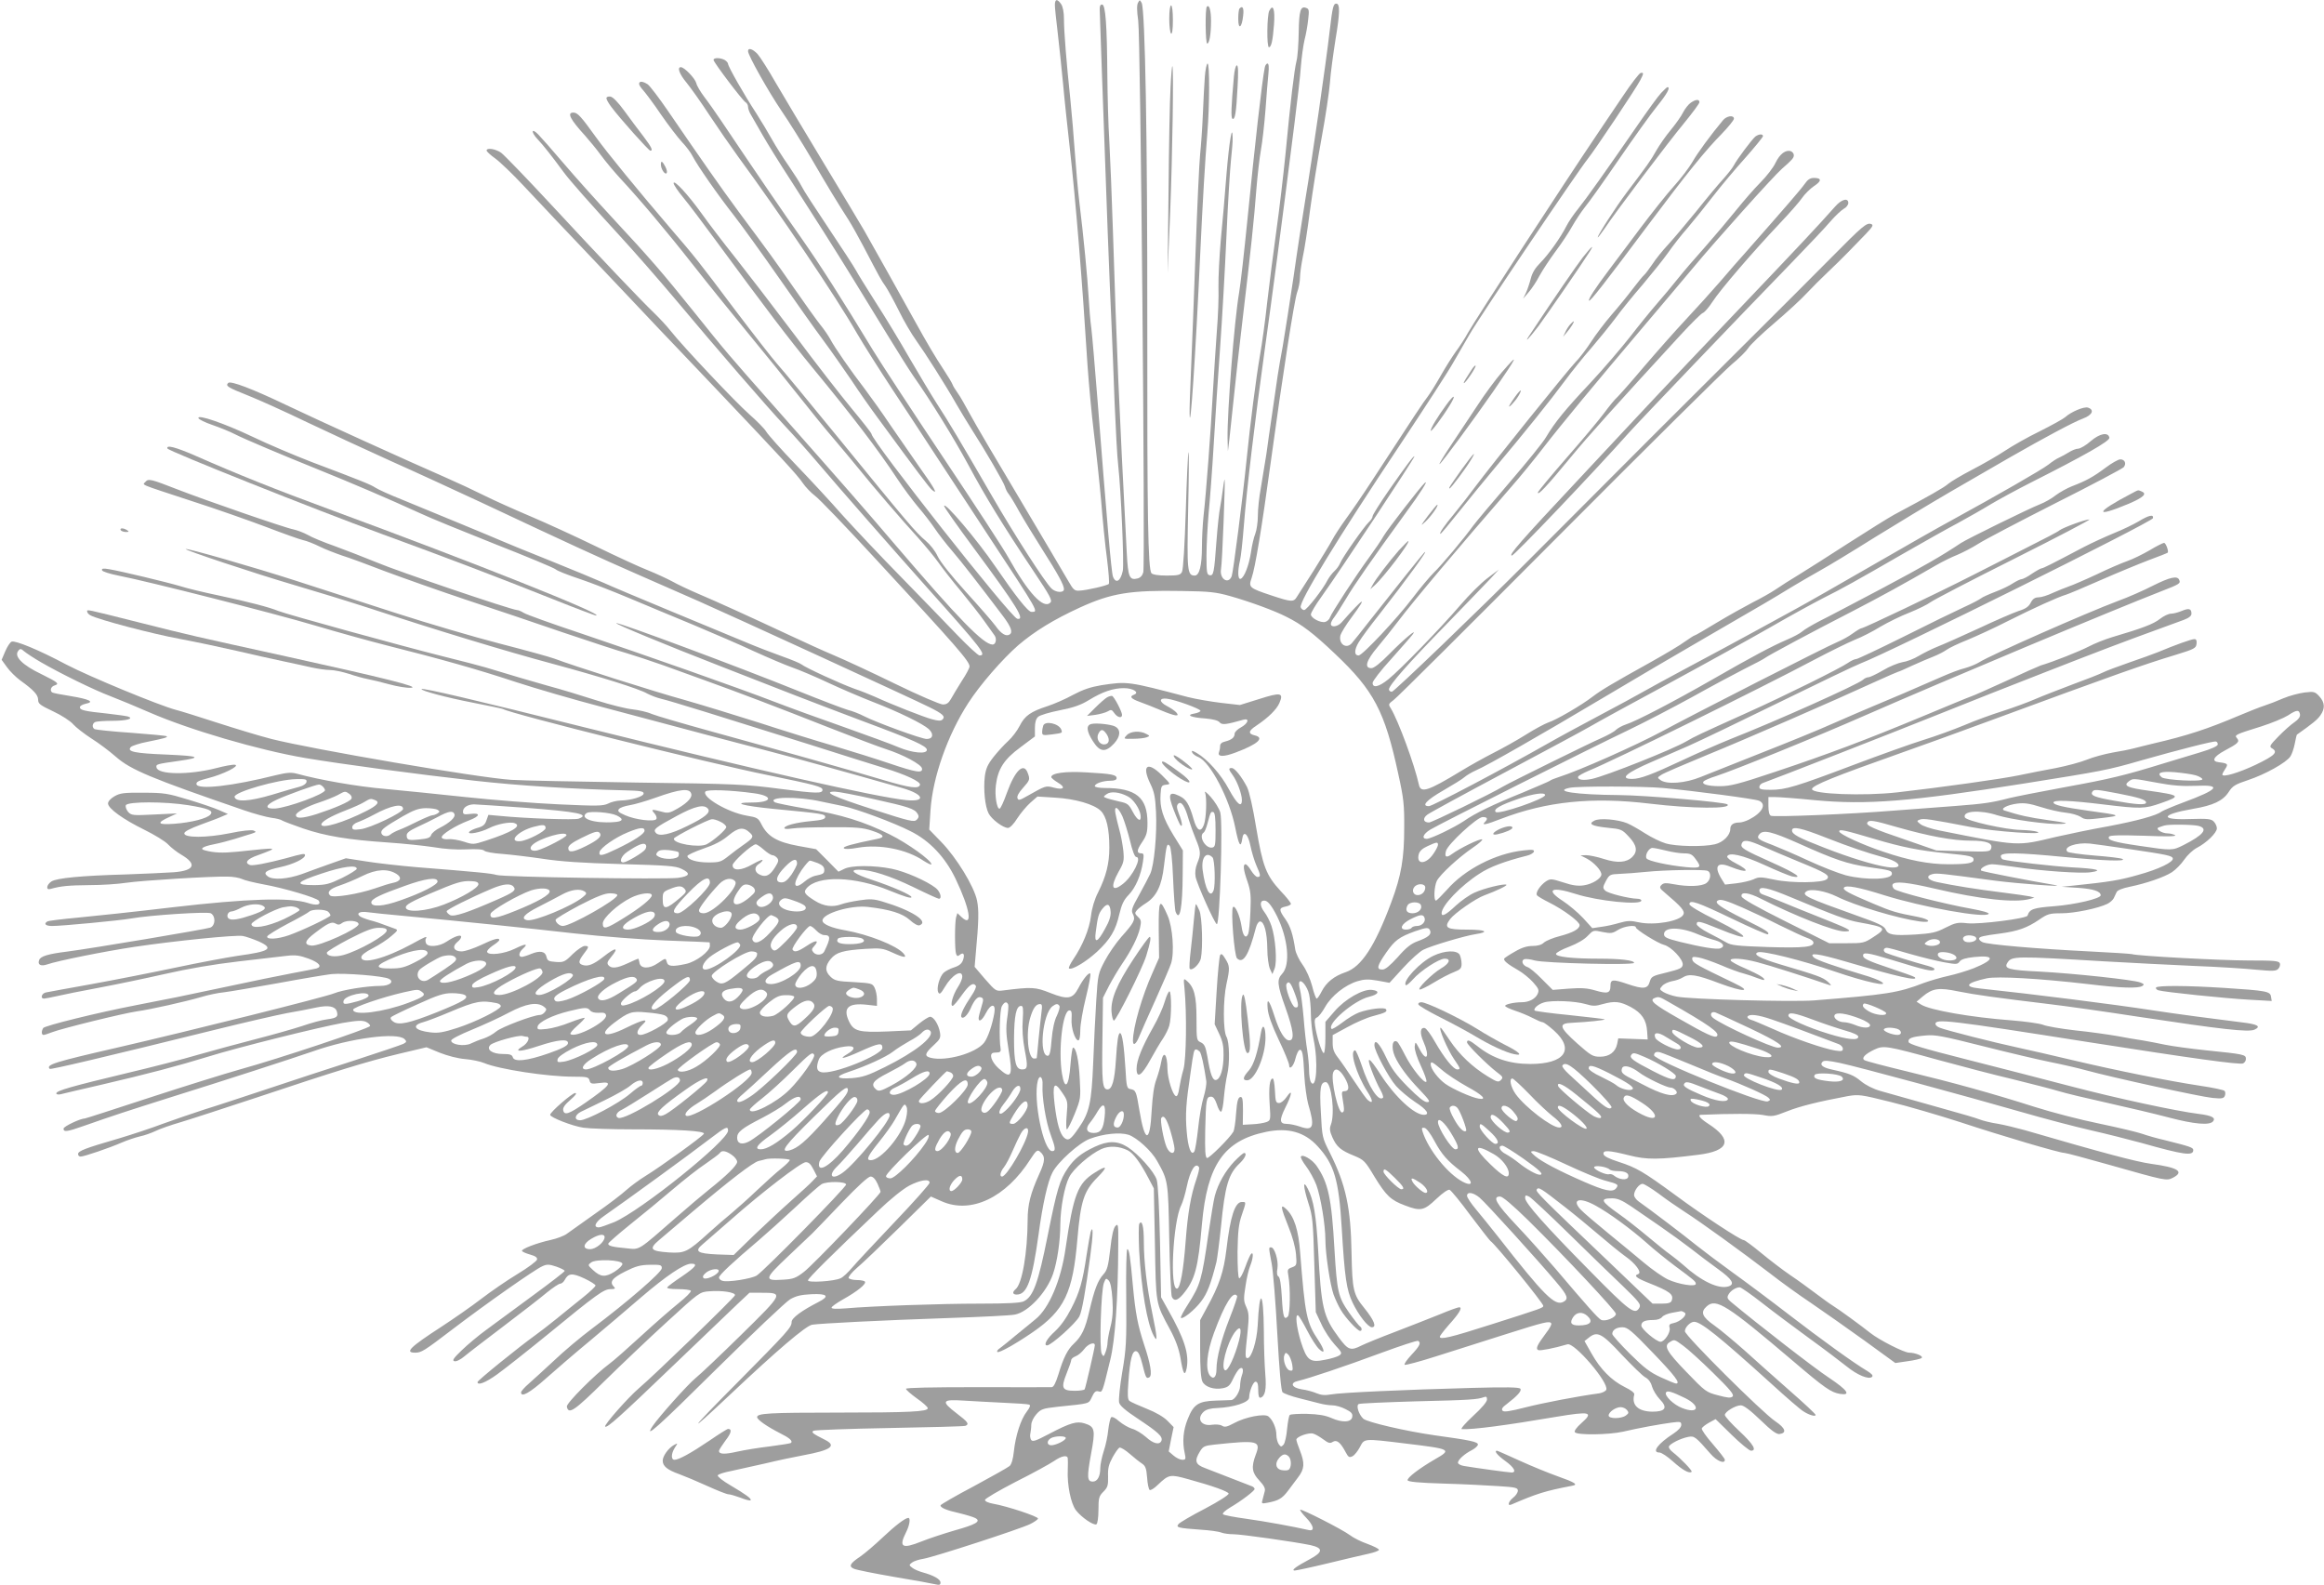 <?xml version="1.0" standalone="no"?>
<!DOCTYPE svg PUBLIC "-//W3C//DTD SVG 20010904//EN"
 "http://www.w3.org/TR/2001/REC-SVG-20010904/DTD/svg10.dtd">
<svg version="1.0" xmlns="http://www.w3.org/2000/svg"
 width="1280pt" height="873pt" viewBox="0 0 1280 873"
 preserveAspectRatio="xMidYMid meet">
<g transform="translate(0,873) scale(0.1,-0.1)"
fill="#9e9e9e" stroke="none">
<path d="M5810 8702 c0 -15 7 -81 15 -147 8 -66 21 -194 30 -285 8 -91 25
-246 36 -345 34 -301 70 -746 99 -1210 7 -99 22 -265 35 -370 13 -104 31 -273
40 -375 8 -102 22 -245 32 -317 9 -73 14 -136 10 -139 -8 -9 -125 -36 -162
-37 -26 -2 -33 4 -60 51 -16 29 -135 228 -262 443 -128 214 -254 428 -280 477
-26 48 -56 101 -68 117 -12 17 -25 37 -28 46 -3 9 -25 46 -49 82 -48 73 -88
140 -161 272 -66 120 -231 414 -277 495 -21 36 -122 205 -225 375 -103 171
-222 369 -263 440 -41 72 -86 142 -100 158 -27 28 -52 36 -52 15 0 -23 114
-225 184 -328 40 -58 114 -177 166 -265 91 -157 142 -240 206 -340 17 -27 53
-92 80 -143 92 -176 99 -188 120 -217 12 -17 45 -77 74 -135 28 -58 72 -132
96 -165 48 -67 158 -239 224 -355 24 -41 62 -104 85 -140 74 -115 172 -284
180 -310 4 -14 13 -32 20 -40 7 -8 34 -52 59 -98 26 -46 83 -139 126 -207 88
-138 120 -197 120 -220 0 -22 -46 -19 -69 4 -39 39 -203 294 -329 512 -168
290 -236 405 -304 509 -30 47 -97 159 -150 250 -52 91 -135 228 -185 305 -49
77 -98 156 -108 175 -10 19 -78 124 -152 234 -73 109 -140 212 -148 230 -8 17
-40 67 -70 111 -31 44 -72 109 -92 145 -20 36 -59 101 -87 145 -67 102 -156
259 -156 273 0 6 -9 16 -19 22 -25 13 -61 13 -61 0 0 -13 159 -223 176 -233 8
-4 14 -16 14 -25 0 -9 6 -27 13 -39 6 -11 36 -63 66 -115 29 -51 97 -160 151
-243 127 -197 249 -389 351 -555 45 -74 129 -211 187 -305 57 -93 121 -195
142 -225 99 -141 220 -337 302 -488 97 -181 193 -337 360 -587 93 -139 105
-162 93 -174 -38 -38 -122 53 -231 248 -25 46 -187 294 -358 550 -171 256
-345 522 -386 589 -184 303 -293 473 -396 620 -97 137 -258 373 -442 647 -30
44 -71 103 -92 130 -21 28 -42 62 -45 77 -7 27 -66 88 -85 88 -22 0 -8 -38 31
-85 23 -28 80 -108 127 -180 47 -71 119 -175 159 -230 229 -312 541 -775 653
-971 35 -60 121 -196 192 -304 71 -107 164 -249 207 -315 43 -66 186 -284 318
-485 291 -442 284 -430 244 -430 -19 0 -85 84 -199 250 -100 147 -282 361
-282 333 0 -6 73 -110 162 -230 240 -324 287 -400 241 -391 -35 6 -803 981
-803 1018 0 5 -48 66 -106 136 -59 71 -202 254 -317 409 -116 154 -263 345
-327 426 -64 80 -148 190 -187 245 -74 103 -153 188 -153 165 0 -8 24 -44 54
-80 30 -36 108 -140 175 -231 283 -385 404 -544 536 -705 225 -273 360 -450
469 -615 31 -47 81 -114 111 -150 31 -36 73 -90 93 -120 20 -30 64 -87 97
-125 54 -63 146 -182 280 -359 44 -59 55 -89 35 -101 -19 -12 -47 5 -77 48
-17 23 -90 107 -163 187 -83 92 -140 164 -155 195 -14 31 -41 65 -68 88 -51
42 -97 96 -489 577 -150 184 -297 362 -327 395 -29 33 -134 168 -234 300 -198
264 -222 294 -348 440 -189 221 -356 425 -417 510 -82 114 -101 135 -124 135
-37 0 -18 -37 67 -130 22 -25 61 -72 85 -105 24 -33 71 -89 104 -125 107 -115
255 -290 404 -480 80 -102 216 -270 302 -375 86 -104 212 -260 279 -345 67
-85 155 -193 196 -240 40 -47 99 -118 131 -157 87 -108 241 -287 329 -383 42
-47 94 -110 115 -140 21 -30 77 -102 125 -159 47 -57 105 -131 128 -164 23
-33 48 -67 55 -77 13 -18 7 -50 -11 -50 -50 0 -186 140 -536 549 -173 203
-264 307 -646 739 -282 318 -287 325 -465 547 -173 215 -234 286 -445 513 -88
95 -211 232 -273 305 -62 73 -124 143 -137 156 -39 40 -42 14 -3 -27 31 -33
74 -87 143 -181 34 -46 149 -176 305 -346 81 -88 221 -248 311 -355 230 -275
501 -588 606 -700 49 -52 129 -142 178 -200 125 -147 410 -472 600 -685 307
-343 331 -375 290 -375 -8 0 -63 51 -122 112 -59 62 -200 207 -313 323 -113
115 -258 269 -322 340 -63 72 -179 197 -258 279 -78 81 -150 162 -160 179 -10
17 -53 60 -94 96 -77 68 -361 369 -431 457 -21 27 -63 72 -91 99 -72 69 -293
301 -575 605 -130 140 -251 265 -268 278 -30 22 -81 30 -81 13 0 -5 21 -25 48
-44 26 -19 94 -84 152 -146 98 -105 233 -247 545 -576 72 -76 165 -174 207
-219 43 -44 184 -194 315 -331 356 -375 445 -471 475 -516 15 -22 45 -53 66
-69 22 -15 174 -174 338 -352 445 -481 514 -560 514 -589 0 -8 -19 -44 -43
-80 -23 -37 -50 -81 -59 -98 -13 -23 -24 -31 -45 -31 -15 0 -134 51 -263 114
-129 63 -280 133 -335 156 -55 23 -167 74 -250 113 -214 100 -396 183 -500
227 -49 21 -115 52 -145 69 -30 16 -89 43 -131 60 -42 16 -170 75 -285 131
-115 56 -279 131 -364 167 -85 36 -199 87 -253 114 -54 27 -148 71 -210 98
-206 90 -702 315 -882 401 -186 89 -305 134 -318 121 -17 -17 -2 -25 113 -71
58 -23 202 -88 320 -145 118 -56 325 -152 460 -213 135 -60 360 -164 500 -229
489 -230 646 -302 865 -398 121 -53 272 -119 335 -147 188 -83 1190 -543 1267
-582 77 -38 91 -52 74 -69 -8 -8 -24 -8 -59 2 -45 12 -216 79 -312 123 -25 11
-76 32 -115 45 -78 28 -271 117 -291 134 -7 6 -55 26 -106 44 -51 18 -147 55
-213 83 -66 27 -250 104 -410 170 -159 66 -321 134 -360 152 -38 17 -169 71
-290 120 -121 48 -242 98 -270 110 -52 23 -358 149 -555 230 -63 25 -127 54
-142 64 -28 18 -72 36 -353 142 -93 36 -240 98 -325 139 -156 74 -305 125
-297 102 2 -7 37 -24 78 -38 41 -14 97 -37 124 -51 46 -24 264 -116 443 -188
213 -86 399 -166 572 -245 52 -25 239 -101 415 -171 176 -69 327 -132 336
-140 8 -8 67 -31 130 -52 63 -21 186 -69 274 -106 88 -37 248 -104 355 -148
107 -45 258 -110 335 -146 77 -35 171 -75 208 -88 38 -13 128 -51 200 -85 73
-34 183 -81 245 -105 140 -54 275 -120 308 -150 28 -27 23 -54 -12 -54 -29 0
-280 92 -344 125 -25 13 -65 29 -90 35 -25 7 -148 54 -275 105 -332 134 -993
380 -1001 373 -5 -5 270 -119 576 -238 157 -61 341 -133 410 -160 69 -27 235
-90 370 -141 280 -104 355 -138 355 -159 0 -25 -81 -17 -155 14 -36 16 -171
65 -300 111 -129 45 -302 108 -385 140 -200 77 -702 254 -1064 376 -162 54
-304 105 -317 114 -13 8 -29 15 -36 15 -28 0 -659 214 -772 262 -66 27 -169
67 -229 89 -60 21 -129 49 -152 63 -24 13 -59 26 -78 30 -45 8 -490 162 -641
221 -146 57 -159 60 -175 41 -16 -19 -45 -7 256 -106 131 -42 315 -107 408
-142 94 -36 186 -69 205 -73 19 -4 60 -20 90 -35 30 -15 87 -37 125 -50 39
-12 147 -52 240 -88 94 -35 289 -104 435 -153 146 -48 389 -130 540 -182 151
-51 309 -103 350 -114 41 -12 131 -42 200 -66 69 -25 175 -63 235 -85 170 -61
407 -151 675 -257 135 -53 279 -108 320 -121 96 -31 194 -84 198 -106 5 -28
-30 -23 -178 27 -74 25 -211 68 -305 96 -93 27 -280 85 -415 129 -135 43 -319
99 -410 125 -164 45 -619 190 -715 227 -27 10 -165 48 -305 84 -140 36 -394
111 -565 166 -170 55 -421 136 -557 180 -236 76 -599 180 -605 174 -6 -6 386
-136 587 -195 113 -33 309 -93 435 -134 369 -121 742 -234 995 -302 267 -72
481 -139 525 -165 17 -9 52 -23 78 -29 52 -12 344 -103 827 -255 162 -52 342
-108 400 -126 121 -37 203 -76 197 -93 -7 -23 -54 -17 -202 27 -190 57 -600
172 -956 270 -152 42 -296 84 -320 94 -24 11 -71 21 -104 25 -33 3 -123 25
-201 50 -77 25 -199 62 -270 81 -116 33 -174 50 -339 100 -27 8 -133 36 -235
61 -231 58 -863 232 -907 250 -48 20 -162 50 -327 85 -82 17 -177 40 -211 51
-73 22 -332 84 -394 94 -33 6 -42 4 -39 -6 2 -7 43 -20 94 -30 155 -30 850
-206 1079 -274 121 -36 301 -86 400 -111 290 -73 497 -131 705 -200 107 -35
323 -98 480 -139 469 -125 766 -204 930 -246 130 -34 420 -114 722 -200 117
-34 130 -76 21 -66 -162 16 -828 166 -1777 402 -604 151 -887 217 -894 210 -8
-8 137 -47 282 -75 88 -17 162 -33 166 -35 42 -26 1132 -298 1459 -364 263
-54 301 -64 301 -81 0 -21 -31 -21 -231 5 -192 25 -239 28 -794 35 -324 5
-635 11 -690 15 -184 12 -1094 168 -1320 225 -66 17 -201 58 -300 90 -99 32
-200 64 -225 70 -92 24 -479 184 -605 250 -150 80 -281 134 -301 126 -8 -3
-24 -27 -35 -53 l-20 -47 29 -40 c16 -23 49 -55 73 -73 74 -53 99 -80 99 -107
0 -22 11 -30 83 -64 45 -21 95 -53 110 -71 15 -17 60 -52 100 -78 40 -25 100
-70 134 -100 83 -73 193 -119 708 -296 55 -19 122 -37 149 -41 27 -3 54 -10
60 -15 6 -4 58 -24 116 -44 124 -42 246 -62 465 -77 88 -6 202 -18 254 -26 57
-10 127 -15 180 -12 58 3 91 0 98 -7 6 -7 51 -15 99 -18 49 -4 150 -16 224
-27 98 -15 215 -23 430 -29 251 -7 301 -10 333 -26 53 -25 47 -41 -19 -50 -78
-9 -962 4 -999 16 -30 9 -102 16 -441 43 -93 8 -219 22 -280 32 l-109 17 -85
-30 c-47 -17 -118 -42 -157 -57 -79 -28 -159 -34 -188 -13 -28 21 -12 34 68
51 73 16 137 47 137 66 0 11 -13 9 -105 -17 -102 -27 -184 -43 -199 -37 -31
12 -15 33 42 53 122 45 123 45 -112 20 -81 -8 -128 -6 -179 8 -30 8 -9 21 51
33 31 6 84 20 117 30 33 11 74 23 90 28 27 9 28 11 11 18 -12 4 -64 -1 -130
-15 -128 -26 -251 -26 -251 -1 0 10 31 26 90 48 50 18 103 38 120 46 l30 13
-48 21 c-27 12 -103 38 -170 58 -112 34 -133 38 -247 38 -109 1 -129 -2 -160
-20 -21 -12 -35 -28 -35 -39 0 -28 84 -88 200 -145 55 -27 114 -63 130 -80 17
-18 49 -43 73 -57 89 -52 74 -88 -40 -97 -40 -3 -158 -8 -263 -12 -250 -7
-383 -20 -412 -39 -27 -18 -32 -49 -5 -41 57 16 100 20 212 21 69 0 161 6 205
13 89 13 468 36 557 34 32 0 68 -7 80 -13 13 -7 67 -20 120 -30 112 -20 294
-74 304 -90 14 -23 -13 -28 -61 -12 -98 31 -332 24 -745 -24 -201 -24 -436
-49 -522 -57 -86 -8 -161 -17 -167 -21 -22 -13 -10 -25 26 -25 56 0 370 30
433 41 107 19 421 39 441 29 28 -16 26 -68 -3 -79 -25 -9 -649 -114 -788 -132
-106 -13 -147 -26 -154 -46 -11 -27 9 -37 46 -24 54 19 312 71 478 96 221 33
559 67 597 60 18 -3 57 -17 88 -30 86 -39 62 -55 -114 -79 -61 -9 -216 -38
-343 -65 -128 -27 -336 -68 -463 -91 -126 -23 -240 -43 -252 -46 -24 -5 -33
-34 -10 -34 6 0 39 7 72 14 33 8 134 28 225 45 91 17 255 51 365 76 131 30
272 54 410 70 116 13 236 27 267 31 46 5 69 2 118 -16 59 -22 76 -44 43 -54
-10 -3 -70 -14 -133 -26 -63 -12 -227 -45 -365 -75 -268 -57 -289 -61 -495
-101 -217 -42 -503 -113 -512 -126 -11 -18 -10 -38 2 -38 5 0 27 7 47 15 54
21 396 105 468 115 73 10 265 53 354 79 36 11 93 23 126 26 33 4 166 27 295
50 129 24 262 46 295 50 70 7 288 -10 317 -26 31 -16 4 -39 -47 -39 -74 0
-209 -22 -255 -41 -51 -21 -788 -205 -1195 -299 -344 -79 -394 -94 -371 -117
5 -5 298 64 921 218 154 38 327 78 385 89 58 10 131 24 162 31 67 14 104 7
113 -21 9 -29 1 -37 -53 -44 -27 -3 -89 -20 -138 -37 -49 -16 -165 -49 -259
-73 -93 -24 -233 -62 -310 -84 -77 -23 -255 -69 -395 -102 -305 -73 -390 -97
-390 -112 0 -5 10 -8 23 -5 12 3 112 27 222 52 258 60 428 105 590 155 167 52
610 162 742 186 82 14 108 15 129 6 14 -7 24 -17 22 -23 -5 -14 -506 -181
-713 -238 -82 -23 -307 -93 -500 -156 -192 -63 -353 -115 -357 -115 -25 0
-118 -44 -118 -56 0 -20 18 -18 112 15 162 57 236 81 473 156 298 93 671 214
790 255 207 73 463 106 503 67 13 -13 12 -16 -6 -26 -12 -6 -133 -47 -269 -91
-136 -44 -349 -113 -473 -155 -124 -41 -283 -94 -355 -116 -71 -23 -175 -59
-230 -79 -55 -21 -163 -57 -240 -80 -186 -54 -225 -69 -225 -86 0 -8 6 -14 14
-14 19 0 160 48 226 77 30 13 75 28 100 34 25 5 64 19 87 30 22 11 85 33 140
49 54 16 240 77 413 134 443 148 612 200 787 242 l152 36 73 -30 c43 -17 100
-32 140 -35 36 -3 84 -13 105 -22 81 -34 348 -75 491 -75 76 0 84 -2 89 -21 5
-18 11 -20 54 -14 79 11 63 -11 -76 -108 -91 -63 -117 -72 -123 -42 -3 14 9
31 39 57 29 25 38 38 27 38 -17 0 -138 -105 -138 -120 0 -14 122 -62 183 -71
34 -5 157 -9 273 -9 253 0 396 -9 391 -24 -4 -13 -239 -182 -322 -233 -33 -20
-80 -55 -105 -77 -25 -23 -102 -82 -173 -131 -70 -50 -140 -99 -156 -111 -15
-11 -55 -26 -87 -33 -82 -18 -165 -51 -159 -61 3 -5 24 -14 46 -20 28 -8 39
-16 37 -27 -2 -9 -50 -45 -108 -80 -58 -35 -148 -97 -200 -137 -52 -40 -151
-109 -220 -154 -171 -111 -203 -142 -144 -142 35 0 48 8 208 130 185 141 453
329 493 346 26 12 38 11 77 -2 25 -9 46 -19 46 -24 0 -4 -79 -65 -176 -136
-97 -71 -211 -155 -254 -187 -43 -31 -104 -82 -137 -114 -46 -44 -54 -57 -40
-60 10 -3 34 9 55 27 20 17 118 92 217 167 99 75 206 158 238 185 32 26 65 48
73 48 7 0 18 9 24 20 20 38 41 40 108 9 34 -16 62 -34 62 -39 0 -6 -30 -34
-67 -64 -38 -30 -103 -83 -146 -118 -43 -35 -98 -77 -123 -95 -85 -61 -314
-246 -314 -255 0 -20 43 -4 106 41 38 27 161 124 274 216 279 229 316 255 353
255 24 0 28 3 19 12 -27 27 -12 48 61 85 60 30 83 36 137 37 59 1 65 -1 65
-19 0 -22 -188 -185 -385 -333 -63 -47 -158 -127 -210 -177 -53 -49 -115 -106
-138 -126 -23 -20 -42 -41 -42 -48 0 -29 47 -3 137 77 54 48 163 142 243 208
80 67 205 173 279 237 140 120 239 187 278 187 39 0 26 -17 -51 -70 -41 -27
-77 -54 -81 -60 -4 -6 17 -10 59 -10 36 0 67 -4 71 -9 3 -6 -27 -36 -67 -68
-40 -32 -134 -114 -208 -182 -74 -68 -151 -136 -172 -151 -80 -59 -240 -219
-236 -237 9 -46 41 -24 206 139 92 90 247 238 346 328 178 163 179 164 232
168 71 6 146 -6 142 -22 -3 -13 -445 -441 -528 -511 -59 -50 -195 -204 -187
-212 10 -10 80 53 378 339 157 150 315 301 351 336 l66 62 64 0 c125 0 125 -1
-109 -231 -114 -112 -228 -220 -252 -239 -42 -34 -203 -214 -237 -265 -49 -75
29 -5 355 318 198 195 379 367 403 381 33 19 60 25 117 28 89 4 102 -11 39
-43 -92 -47 -148 -88 -148 -110 0 -30 -21 -53 -298 -333 -272 -274 -289 -301
-44 -70 264 249 419 381 455 388 45 7 374 24 757 37 179 6 341 14 361 19 74
15 174 123 209 224 23 67 40 182 40 274 1 90 23 209 49 259 23 46 115 126 176
154 44 20 99 17 147 -7 30 -15 70 -69 114 -154 l29 -55 6 -305 c6 -338 3 -324
82 -470 32 -59 49 -107 58 -155 15 -93 25 -110 35 -60 14 78 -12 161 -102 320
l-39 70 -6 305 c-4 189 -11 319 -18 342 -14 45 -100 141 -160 180 -57 36 -108
36 -181 2 -73 -34 -113 -66 -148 -117 -46 -67 -60 -115 -112 -374 -52 -260
-79 -334 -131 -360 -17 -9 -89 -13 -244 -13 -217 0 -587 -13 -737 -26 -52 -4
-78 -3 -78 4 0 6 29 26 64 46 77 43 128 84 120 97 -3 5 -23 9 -44 9 -21 0 -42
5 -46 11 -3 6 17 31 47 57 30 25 133 124 230 219 l176 173 59 -26 c161 -72
354 19 489 231 31 48 39 54 52 43 31 -26 31 -50 -3 -124 -48 -106 -64 -168
-64 -253 -1 -180 -30 -352 -66 -381 -20 -17 -17 -30 6 -30 57 0 85 78 120 330
22 165 51 295 77 343 29 57 148 164 206 185 75 28 165 37 213 22 46 -16 126
-88 157 -144 61 -109 61 -108 67 -431 3 -165 10 -308 14 -317 12 -26 31 -22
61 13 67 80 84 144 105 387 29 327 121 460 353 508 120 25 212 0 284 -79 92
-100 117 -184 133 -452 16 -268 26 -340 60 -410 33 -69 85 -135 106 -135 28 0
12 39 -42 106 -60 73 -66 100 -70 299 -4 254 -31 379 -119 555 -43 85 -43 87
-50 223 -8 135 -2 167 27 167 31 0 52 -173 28 -235 -8 -21 -6 -36 8 -68 24
-54 47 -73 119 -102 55 -23 61 -28 114 -117 64 -104 89 -128 167 -157 86 -33
105 -29 172 35 36 34 65 54 74 51 8 -3 60 -66 115 -141 56 -74 105 -137 110
-141 25 -15 291 -342 291 -357 0 -11 -8 -14 -285 -102 -228 -73 -285 -86 -285
-68 0 4 22 33 48 63 59 65 79 99 59 99 -7 0 -55 -17 -107 -39 -52 -21 -162
-64 -245 -96 -82 -31 -167 -66 -187 -76 -59 -30 -73 -25 -124 44 -86 116 -97
161 -114 484 -11 190 -25 275 -57 336 -27 53 -26 14 2 -75 25 -77 27 -100 34
-344 l8 -261 31 -66 c16 -36 50 -87 73 -112 40 -43 42 -48 26 -60 -10 -7 -45
-18 -78 -24 -84 -17 -101 -5 -134 99 -25 82 -33 156 -15 145 5 -3 28 -41 50
-84 22 -43 52 -89 65 -101 35 -33 32 -6 -5 50 -64 95 -72 138 -99 480 -9 125
-33 200 -77 241 -34 32 -31 11 12 -96 23 -56 38 -112 42 -152 5 -61 4 -63 -22
-73 -25 -9 -26 -13 -20 -46 12 -66 10 -212 -3 -225 -21 -21 -27 -2 -33 107 -4
68 -10 108 -18 113 -9 5 -11 21 -6 47 6 42 -16 114 -35 114 -14 0 -14 2 3 -89
8 -42 22 -215 31 -386 12 -211 21 -314 29 -323 7 -7 48 -22 92 -33 43 -11 95
-24 114 -29 19 -5 50 -10 68 -10 18 0 51 -9 73 -21 31 -15 40 -25 37 -42 -4
-31 -54 -34 -115 -7 -34 15 -71 21 -134 23 -48 1 -91 -2 -95 -6 -5 -4 -11 -39
-15 -77 -3 -38 -12 -77 -19 -86 -13 -14 -15 -14 -27 2 -7 10 -13 33 -13 51 0
36 -19 82 -44 102 -21 17 -127 -3 -189 -37 -39 -21 -52 -24 -67 -14 -10 6 -34
8 -54 5 -60 -10 -88 34 -46 72 13 12 38 19 73 20 92 4 177 31 177 58 0 32 22
87 35 87 11 0 15 -12 15 -46 0 -32 4 -44 13 -42 25 9 33 45 26 129 -4 46 -8
154 -8 239 -2 223 -24 242 -34 29 -5 -86 -34 -179 -56 -179 -14 0 -14 13 0
141 9 90 8 108 -7 141 -15 33 -15 46 -4 115 6 43 18 93 26 112 16 39 19 80 5
65 -6 -5 -20 -38 -33 -74 -13 -36 -28 -63 -33 -60 -6 3 -9 61 -9 145 2 113 6
152 23 202 26 76 25 73 1 73 -38 0 -64 -80 -85 -260 -15 -125 -39 -198 -111
-328 l-34 -63 0 -157 c0 -105 4 -165 13 -182 15 -29 63 -45 111 -36 30 6 40
14 57 51 11 24 27 49 34 55 19 16 27 -3 15 -35 -5 -14 -10 -41 -10 -59 0 -29
-28 -75 -48 -77 -4 0 -42 -2 -85 -3 -96 -3 -123 -20 -155 -101 -25 -61 -31
-125 -17 -188 7 -33 6 -37 -13 -37 -12 0 -33 10 -48 23 l-27 23 13 67 14 67
-34 35 c-21 21 -63 46 -114 66 -45 18 -87 37 -95 43 -10 8 -12 31 -6 106 9
124 21 172 43 168 12 -2 22 -24 34 -72 19 -77 22 -81 39 -71 16 11 6 74 -30
181 -34 104 -47 169 -61 319 -15 167 -21 205 -31 205 -5 0 -8 -117 -6 -267 2
-242 0 -282 -22 -410 -13 -78 -21 -154 -17 -168 4 -17 35 -44 105 -90 111 -74
136 -97 128 -120 -10 -25 -45 -17 -86 21 -22 19 -56 40 -76 45 -19 6 -51 24
-71 41 -21 19 -39 27 -44 22 -5 -5 -12 -36 -16 -69 -3 -33 -14 -86 -25 -118
-10 -31 -19 -73 -19 -93 0 -46 -16 -74 -41 -74 -32 0 -33 25 -10 151 25 134
22 151 -34 169 -44 14 -78 5 -198 -58 -74 -39 -90 -44 -98 -32 -5 8 -7 24 -4
35 2 11 5 32 5 47 0 16 12 41 28 59 25 28 35 32 117 41 183 19 170 15 189 54
13 28 21 35 36 31 22 -6 20 -12 65 173 27 109 43 337 44 630 1 115 0 123 -15
108 -11 -11 -21 -52 -29 -128 -11 -95 -17 -116 -38 -139 -30 -33 -49 -81 -77
-201 -23 -100 -42 -139 -85 -180 -35 -32 -58 -78 -85 -168 -16 -51 -27 -72
-38 -72 -10 -1 -194 0 -409 0 -255 0 -393 -3 -393 -9 0 -6 27 -29 60 -53 33
-23 60 -47 60 -54 0 -19 -103 -24 -494 -24 -382 0 -446 -4 -446 -25 0 -14 53
-51 127 -89 51 -25 70 -42 60 -53 -3 -3 -55 -11 -115 -19 -60 -7 -141 -20
-181 -29 -70 -16 -101 -15 -101 4 0 5 16 30 35 56 33 42 38 65 15 65 -5 0 -51
-29 -102 -64 -102 -69 -169 -106 -193 -106 -20 0 -19 34 2 67 17 26 17 26 -4
15 -31 -17 -63 -61 -63 -87 0 -30 26 -51 91 -74 30 -11 99 -40 154 -65 55 -25
108 -46 117 -46 10 0 39 -9 67 -19 27 -11 51 -17 55 -14 7 8 -24 31 -112 83
-40 23 -71 48 -69 54 2 6 35 17 73 24 38 8 123 27 189 42 66 16 161 36 210 45
152 28 185 52 119 85 -68 34 -78 42 -63 50 8 4 196 11 418 15 222 4 410 9 418
12 23 9 15 21 -47 68 -89 68 -83 79 38 71 53 -3 153 -9 222 -12 69 -3 131 -7
138 -10 9 -3 6 -14 -13 -39 -33 -42 -62 -134 -71 -220 -4 -40 -13 -70 -23 -79
-9 -8 -98 -58 -198 -112 -101 -53 -183 -101 -183 -105 0 -13 32 -27 104 -43
37 -9 77 -21 88 -27 33 -18 4 -35 -114 -68 -58 -17 -141 -44 -183 -61 -107
-43 -126 -31 -85 50 20 39 26 80 13 80 -17 0 -72 -42 -143 -109 -41 -39 -96
-86 -122 -104 -57 -38 -65 -54 -35 -67 12 -6 112 -26 222 -45 110 -18 212 -37
228 -41 21 -5 27 -3 27 10 0 18 -37 39 -95 55 -22 6 -49 17 -60 26 -19 14 -19
16 -2 29 10 8 39 17 64 21 52 8 527 162 587 191 22 11 41 24 43 30 4 11 -171
69 -247 82 -27 5 -45 13 -45 21 0 7 77 52 170 100 94 47 188 99 210 114 42 29
74 35 76 15 1 -7 1 -35 0 -63 -4 -84 17 -186 45 -223 31 -40 99 -86 113 -77 6
3 11 39 11 79 0 66 3 76 27 100 24 24 27 35 26 84 -2 45 4 67 25 106 15 27 32
51 38 53 7 2 32 -13 56 -34 24 -21 54 -45 68 -54 19 -13 24 -26 28 -77 2 -34
9 -65 14 -68 5 -4 26 9 46 29 60 57 67 58 167 30 135 -37 218 -67 222 -79 2
-7 -56 -44 -130 -83 -74 -38 -140 -77 -146 -85 -16 -19 -2 -22 122 -31 49 -3
100 -10 114 -16 13 -5 43 -9 66 -9 45 0 339 -42 425 -60 71 -16 70 -38 -5 -78
-75 -40 -103 -61 -83 -62 8 0 89 17 180 39 91 22 192 46 225 53 33 7 60 17 60
22 0 6 -29 20 -64 33 -35 12 -78 34 -96 48 -41 31 -267 146 -274 140 -2 -3 12
-22 32 -43 43 -44 50 -77 15 -69 -88 20 -242 48 -343 62 -66 9 -124 20 -129
25 -5 5 12 21 39 37 63 37 135 92 135 102 0 5 -6 11 -12 14 -40 16 -220 86
-260 101 -55 20 -61 40 -29 92 17 28 25 32 83 38 237 25 254 21 224 -57 -25
-67 -21 -98 20 -141 26 -28 34 -44 30 -59 -3 -12 -9 -33 -12 -46 -7 -23 -6
-24 30 -17 57 11 78 23 109 64 15 20 41 55 57 76 35 46 37 77 10 146 -11 28
-20 55 -20 61 0 16 69 41 93 33 12 -3 37 -18 56 -32 28 -21 37 -23 52 -13 22
13 42 -3 71 -58 15 -28 20 -30 38 -21 11 6 29 29 40 50 25 48 18 48 248 20
257 -31 260 -33 164 -88 -86 -50 -154 -102 -149 -115 2 -8 61 -14 198 -18 107
-3 242 -10 302 -14 94 -6 107 -9 107 -25 0 -10 -11 -27 -25 -38 -26 -20 -35
-48 -12 -39 142 61 185 75 336 104 35 6 17 18 -82 53 -48 17 -141 55 -207 85
-66 30 -122 55 -125 55 -18 0 2 -25 45 -56 49 -35 65 -64 35 -64 -14 0 -191
24 -262 36 -18 3 -33 11 -33 18 0 16 36 49 78 70 17 9 32 23 32 30 0 15 -43
24 -239 51 -155 22 -371 72 -392 91 -25 23 -41 72 -26 81 6 4 149 10 317 15
298 7 337 10 373 23 13 5 17 2 17 -13 0 -13 -30 -48 -77 -91 -42 -39 -70 -71
-62 -72 57 -4 246 21 522 68 186 31 206 26 137 -35 -26 -23 -41 -43 -36 -50
10 -17 186 -15 266 3 85 20 201 41 268 50 47 6 52 5 52 -13 0 -12 -16 -30 -42
-47 -87 -56 -123 -105 -78 -105 11 0 44 -22 74 -49 52 -47 91 -69 103 -57 6 5
-59 73 -105 109 -13 10 -22 23 -20 30 5 15 64 45 106 53 34 7 41 1 124 -94 34
-39 78 -57 78 -32 0 6 -30 44 -66 86 -36 41 -64 81 -61 87 3 7 21 21 41 32
l35 19 89 -87 c49 -48 97 -87 106 -87 34 0 13 36 -64 108 -44 41 -80 81 -80
89 0 17 58 53 88 53 16 0 52 -27 108 -81 62 -60 90 -80 106 -77 41 6 31 33
-24 70 -72 48 -498 472 -498 496 0 22 30 52 51 52 37 0 138 -81 425 -341 82
-75 161 -143 175 -151 31 -21 69 -32 69 -21 0 5 -64 65 -142 133 -78 69 -190
168 -248 221 -59 52 -134 115 -168 139 -67 47 -78 73 -42 105 52 47 112 8 479
-304 170 -145 206 -170 255 -178 63 -10 43 20 -62 90 -78 51 -395 297 -540
418 -18 16 -21 23 -12 39 11 21 41 40 62 40 7 0 63 -39 123 -86 61 -48 178
-135 260 -195 83 -60 175 -130 205 -154 60 -49 124 -75 141 -58 7 7 -2 17 -28
33 -70 41 -254 174 -432 311 -97 75 -235 178 -306 229 -72 52 -161 119 -200
150 -64 52 -257 199 -320 243 -14 10 -25 26 -25 35 0 25 28 62 47 62 8 0 47
-24 87 -53 39 -30 103 -74 143 -100 88 -56 320 -224 470 -339 61 -48 164 -122
230 -166 65 -44 195 -136 290 -204 l172 -125 68 10 c37 5 72 13 77 18 11 10
-35 29 -69 29 -28 0 -165 70 -213 108 -54 43 -175 131 -206 150 -15 9 -58 40
-95 68 -36 27 -100 74 -142 102 -41 28 -113 83 -160 122 -46 38 -89 70 -95 70
-18 0 -227 137 -378 249 -175 128 -212 150 -311 182 -53 17 -81 31 -83 42 -5
24 28 22 140 -6 98 -25 161 -25 382 3 171 21 191 83 54 171 -43 28 -60 48 -40
49 161 7 299 7 342 -1 51 -10 61 -8 132 20 70 28 170 53 335 84 60 10 71 9
235 -32 95 -23 268 -74 383 -111 236 -78 549 -170 576 -170 9 0 118 -29 241
-64 318 -90 320 -91 357 -72 63 33 27 56 -121 76 -85 12 -268 61 -698 186 -47
13 -113 29 -148 35 -35 5 -80 16 -100 24 -20 8 -102 32 -182 54 -80 23 -179
50 -220 62 -41 12 -105 30 -142 40 -42 12 -81 32 -108 54 -40 33 -63 43 -159
64 -52 11 -70 26 -53 43 9 9 31 7 94 -6 100 -21 697 -183 1003 -271 121 -35
292 -80 380 -100 88 -20 214 -52 280 -70 234 -66 285 -73 285 -39 0 14 -19 20
-155 54 -44 10 -100 26 -125 35 -25 9 -130 34 -235 56 -104 21 -266 63 -360
93 -232 74 -449 134 -706 196 -120 29 -223 56 -230 61 -18 11 2 33 54 58 52
24 63 23 357 -58 124 -34 308 -82 410 -106 102 -25 214 -54 250 -65 36 -11
157 -40 270 -65 113 -25 264 -61 336 -80 141 -37 224 -44 243 -21 16 20 -7 32
-79 41 -123 15 -460 88 -700 151 -140 37 -399 103 -575 148 -245 62 -321 85
-323 97 -4 21 17 29 94 36 53 5 94 -3 320 -60 142 -36 309 -75 369 -87 61 -12
148 -32 195 -45 142 -39 631 -146 696 -152 52 -5 62 -3 68 12 4 10 3 22 -2 27
-5 5 -65 18 -134 28 -178 27 -461 84 -698 140 -113 27 -250 58 -305 70 -127
27 -403 97 -432 110 -13 5 -23 14 -23 20 0 30 65 23 845 -100 568 -89 828
-125 849 -117 9 4 16 15 16 25 0 24 -12 26 -217 47 -87 9 -189 23 -228 31 -38
8 -95 19 -125 24 -30 4 -93 15 -140 24 -47 8 -150 23 -230 31 -79 9 -160 23
-178 31 -19 7 -95 18 -170 24 -229 17 -453 57 -501 87 l-25 16 34 29 c54 45
89 50 194 28 94 -19 211 -35 501 -70 94 -11 319 -43 500 -71 450 -68 599 -85
632 -70 39 18 17 30 -68 40 -124 15 -388 50 -489 66 -221 34 -656 89 -957 121
-90 9 -74 31 41 56 57 12 289 -1 556 -32 181 -22 277 -25 300 -10 11 7 9 11
-12 19 -39 15 -369 50 -556 60 -169 8 -196 16 -176 48 24 38 38 38 539 8 138
-8 358 -19 490 -25 132 -5 287 -15 344 -21 88 -8 107 -8 119 5 8 8 12 22 9 30
-5 14 -30 16 -170 16 -154 0 -617 25 -645 35 -7 2 -112 9 -235 15 -284 14
-564 38 -588 51 -11 5 -19 14 -19 19 0 11 20 16 120 29 95 13 145 31 210 75
48 33 58 36 125 36 70 0 201 27 252 52 14 7 30 21 35 31 4 9 12 25 16 34 5 10
32 21 72 29 92 19 190 53 232 80 20 13 51 44 68 69 17 25 48 54 69 65 53 27
111 83 111 108 0 11 -8 28 -17 37 -14 15 -34 17 -131 14 -170 -6 -162 25 16
56 112 19 165 44 197 93 22 34 36 42 108 66 93 31 210 96 232 130 8 12 19 44
24 70 5 26 10 48 12 50 89 63 112 82 129 106 27 38 25 71 -6 105 -24 26 -29
27 -81 21 -31 -4 -84 -18 -117 -32 -34 -15 -81 -33 -106 -41 -25 -8 -85 -32
-135 -53 -179 -76 -290 -112 -475 -155 -36 -9 -83 -20 -105 -26 -22 -6 -76
-17 -120 -24 -44 -8 -107 -25 -141 -39 -34 -14 -110 -34 -170 -46 -60 -11
-152 -29 -204 -40 -96 -20 -424 -66 -670 -94 -187 -21 -470 -10 -470 18 0 20
128 71 490 199 102 36 316 113 475 172 722 266 859 314 1040 369 101 31 110
36 113 60 2 18 -1 26 -12 26 -16 0 -103 -31 -201 -72 -27 -11 -100 -37 -161
-58 -60 -21 -125 -45 -142 -54 -18 -9 -94 -39 -168 -66 -74 -28 -167 -64 -206
-81 -39 -17 -118 -46 -177 -65 -58 -18 -154 -53 -212 -78 -58 -24 -159 -61
-224 -81 -65 -20 -238 -82 -384 -137 -320 -121 -377 -138 -458 -138 -50 0 -63
3 -63 15 0 9 8 18 18 22 65 23 728 282 962 376 157 63 427 170 600 237 289
113 412 160 635 241 44 16 99 36 123 45 29 11 42 22 42 34 0 28 -14 32 -54 15
-19 -8 -46 -15 -59 -15 -13 0 -41 -13 -61 -29 -35 -28 -99 -52 -262 -100 -40
-12 -98 -35 -130 -52 -52 -27 -196 -84 -264 -104 -14 -5 -100 -43 -192 -86
-92 -42 -177 -80 -190 -84 -13 -4 -131 -53 -263 -108 -317 -132 -530 -212
-818 -308 -203 -68 -247 -79 -305 -79 -69 0 -105 12 -87 28 6 5 35 18 65 27
107 35 548 214 830 338 422 185 1357 577 1625 681 98 38 106 43 98 61 -9 26
-50 17 -146 -31 -50 -26 -137 -64 -192 -84 -171 -64 -700 -297 -763 -337 -19
-12 -55 -26 -80 -33 -26 -6 -81 -27 -122 -45 -169 -74 -290 -126 -380 -163
-52 -22 -153 -65 -225 -97 -71 -32 -247 -104 -390 -160 -143 -57 -294 -117
-337 -134 -85 -35 -188 -43 -223 -17 -18 13 -17 14 6 29 13 9 123 56 244 106
211 86 705 301 942 410 62 28 115 51 117 51 3 0 38 15 78 34 40 18 93 41 117
50 25 10 57 26 72 37 15 11 68 36 116 55 48 20 149 66 223 104 137 69 275 132
320 145 14 4 99 40 190 80 91 40 210 89 265 110 55 20 102 39 104 41 7 7 -10
54 -20 54 -6 0 -42 -18 -80 -41 -38 -22 -93 -49 -122 -59 -29 -10 -104 -42
-168 -73 -64 -30 -134 -60 -155 -67 -21 -7 -61 -24 -89 -36 -27 -13 -62 -24
-77 -24 -20 0 -32 -8 -43 -29 -11 -22 -28 -34 -67 -46 -29 -10 -127 -52 -218
-95 -91 -42 -192 -87 -225 -100 -33 -13 -81 -37 -108 -53 -26 -16 -66 -31 -89
-34 -22 -4 -71 -23 -107 -45 -36 -21 -72 -38 -80 -38 -8 0 -22 -6 -30 -14 -33
-28 -475 -226 -731 -327 -69 -28 -190 -81 -270 -119 -160 -75 -226 -100 -270
-100 -72 0 -34 33 110 95 47 21 137 60 200 87 63 28 288 136 500 240 212 104
412 200 445 213 163 62 1608 780 1613 801 5 23 -24 16 -78 -17 -27 -16 -88
-46 -136 -65 -48 -20 -123 -54 -167 -77 -182 -96 -222 -116 -232 -117 -5 0
-30 -14 -54 -30 -24 -17 -50 -30 -57 -30 -7 0 -29 -11 -48 -23 -19 -13 -63
-34 -98 -47 -34 -13 -70 -29 -78 -36 -9 -7 -51 -29 -95 -49 -44 -20 -192 -92
-329 -161 -137 -68 -255 -124 -263 -124 -8 0 -28 -9 -45 -21 -39 -28 -356
-185 -548 -271 -277 -125 -294 -133 -342 -161 -74 -44 -442 -190 -520 -207
-48 -10 -81 -5 -76 12 2 6 28 20 58 33 132 53 954 458 1240 610 85 45 187 95
225 111 39 15 103 48 143 73 41 24 112 59 159 77 47 19 100 45 117 58 18 13
225 121 461 239 237 119 422 216 413 216 -21 1 -146 -45 -165 -60 -7 -7 -82
-46 -166 -88 -83 -43 -224 -114 -312 -159 -192 -98 -599 -292 -612 -292 -5 0
-27 -13 -49 -29 -21 -16 -60 -37 -84 -47 -51 -20 -795 -399 -966 -492 -145
-78 -458 -217 -569 -252 -22 -7 -45 -16 -50 -21 -6 -4 -74 -33 -150 -65 -159
-64 -261 -113 -322 -156 -54 -36 -182 -98 -205 -98 -30 0 -20 27 20 51 49 30
871 443 1087 546 94 45 253 128 355 184 102 57 231 126 286 154 56 28 108 55
115 61 18 14 264 146 481 257 149 77 288 153 462 254 33 19 85 45 116 57 31
13 83 40 116 61 32 21 223 121 424 223 201 101 370 191 377 199 16 20 6 43
-19 43 -11 0 -48 -21 -81 -46 -68 -51 -109 -73 -185 -102 -28 -11 -69 -34 -90
-50 -21 -17 -61 -40 -88 -50 -63 -25 -401 -191 -434 -213 -108 -72 -200 -125
-435 -250 -148 -78 -303 -160 -344 -180 -40 -21 -83 -46 -95 -57 -11 -10 -50
-31 -86 -46 -81 -35 -187 -91 -408 -218 -213 -122 -424 -232 -477 -248 -21 -7
-46 -21 -55 -30 -8 -9 -44 -29 -80 -45 -59 -25 -503 -244 -540 -266 -66 -40
-394 -199 -409 -199 -32 0 -37 22 -10 43 13 10 204 114 424 231 220 117 432
231 470 253 39 23 234 130 435 238 201 109 454 249 562 311 109 63 239 134
288 159 108 54 178 93 445 247 110 63 245 139 300 168 55 30 136 76 180 103
44 26 143 80 220 119 295 149 436 229 433 247 -6 33 -53 24 -102 -18 -26 -23
-57 -41 -69 -42 -12 0 -35 -9 -52 -20 -16 -10 -40 -23 -53 -29 -13 -5 -40 -23
-60 -39 -36 -28 -280 -168 -532 -306 -69 -37 -267 -150 -440 -250 -173 -100
-364 -209 -425 -242 -341 -187 -476 -259 -615 -333 -85 -46 -184 -99 -220
-120 -36 -21 -144 -79 -240 -130 -96 -51 -224 -120 -285 -155 -252 -143 -635
-345 -655 -345 -44 0 -14 33 80 87 52 30 104 62 115 72 11 10 41 28 66 39 61
26 360 197 704 402 154 92 406 240 560 329 325 188 374 217 475 279 41 25 111
65 155 90 44 24 179 106 300 182 121 75 310 189 420 253 110 63 257 148 327
189 189 108 347 193 401 213 51 19 64 48 27 60 -22 7 -93 -23 -126 -53 -10 -9
-73 -44 -139 -77 -66 -32 -152 -81 -191 -107 -39 -26 -120 -73 -180 -104 -60
-31 -120 -67 -134 -79 -22 -20 -105 -67 -298 -170 -31 -17 -143 -87 -249 -155
-106 -69 -230 -147 -275 -175 -45 -27 -103 -64 -129 -82 -25 -17 -82 -49 -126
-71 -44 -23 -132 -72 -197 -111 -64 -39 -119 -71 -123 -71 -3 0 -26 -15 -52
-33 -25 -19 -109 -69 -186 -112 -216 -120 -276 -156 -322 -191 -62 -48 -203
-130 -245 -143 -20 -7 -76 -37 -125 -68 -48 -30 -128 -75 -178 -100 -49 -25
-130 -70 -179 -100 -181 -110 -221 -123 -231 -75 -24 110 -113 352 -155 421
-14 22 -13 24 15 45 17 11 427 420 912 907 485 487 914 912 952 943 39 32 79
72 90 89 11 18 75 79 143 137 68 58 148 131 178 164 30 32 82 84 115 115 33
31 84 81 113 111 29 30 74 76 99 102 37 39 43 49 29 54 -25 9 -47 -10 -221
-186 -88 -89 -297 -298 -464 -464 -238 -236 -702 -700 -1204 -1204 -270 -271
-739 -722 -751 -722 -9 0 -16 6 -16 13 0 23 108 145 315 357 110 113 220 228
245 254 l45 49 -62 -47 c-35 -26 -102 -93 -150 -149 -108 -126 -331 -356 -396
-408 -53 -43 -87 -50 -87 -20 0 10 46 70 103 132 56 63 109 123 117 134 31 40
-44 -22 -125 -104 -53 -54 -87 -81 -102 -81 -41 0 -28 43 35 117 32 38 83 102
114 143 79 105 330 403 623 740 46 52 125 149 176 215 98 127 287 355 554 670
89 105 211 249 271 321 122 147 443 505 488 544 56 49 66 60 66 75 0 9 -7 18
-16 22 -28 10 -61 -14 -85 -64 -12 -26 -50 -75 -83 -108 -33 -33 -93 -102
-134 -153 -41 -51 -117 -141 -169 -200 -53 -59 -121 -138 -152 -177 -30 -38
-83 -101 -117 -140 -33 -38 -99 -119 -146 -180 -47 -60 -145 -175 -219 -254
-140 -149 -194 -215 -244 -299 -16 -28 -106 -139 -200 -248 -93 -108 -183
-215 -200 -238 -52 -72 -176 -220 -219 -261 -22 -22 -75 -85 -116 -139 -84
-111 -276 -316 -297 -316 -25 0 -25 30 0 72 14 24 65 93 113 153 146 186 286
378 247 340 -11 -11 -156 -192 -296 -370 -47 -60 -93 -118 -102 -128 -31 -34
-74 -3 -62 45 4 13 31 58 62 99 92 124 68 111 -55 -28 -21 -25 -60 -31 -60 -9
0 7 8 24 19 37 10 13 38 58 63 99 45 77 148 224 328 472 84 114 131 189 107
168 -22 -19 -204 -254 -225 -290 -14 -25 -51 -79 -81 -120 -72 -98 -209 -308
-216 -331 -3 -10 -15 -21 -25 -24 -25 -8 -80 21 -80 41 0 9 26 53 58 97 104
145 512 762 512 773 0 10 -46 -51 -138 -183 -51 -73 -92 -139 -92 -146 0 -8
-9 -22 -21 -33 -26 -24 -146 -195 -158 -226 -5 -13 -19 -32 -31 -43 -12 -11
-29 -33 -37 -48 -27 -54 -116 -167 -130 -167 -7 0 -16 7 -19 15 -11 29 202
378 549 898 131 197 264 401 294 455 31 53 70 122 88 152 55 96 596 898 650
965 38 47 266 388 289 433 20 38 20 44 2 40 -8 -2 -52 -59 -98 -128 -47 -69
-107 -159 -135 -200 -201 -298 -676 -1029 -718 -1103 -16 -30 -46 -76 -67
-104 -20 -28 -58 -88 -84 -134 -26 -46 -58 -97 -71 -114 -22 -28 -61 -86 -308
-465 -48 -74 -112 -167 -142 -208 -29 -40 -63 -92 -75 -115 -12 -23 -58 -98
-101 -167 -44 -69 -86 -135 -94 -147 -18 -30 -30 -29 -139 7 -126 42 -128 45
-110 98 19 54 55 269 106 644 64 470 128 879 144 927 9 24 16 61 16 82 0 21 7
71 15 111 9 40 27 156 40 258 14 102 42 282 64 400 22 118 42 255 46 305 3 49
18 157 31 240 24 143 25 195 4 195 -16 0 -21 -18 -36 -147 -20 -175 -97 -708
-134 -928 -16 -99 -46 -291 -65 -427 -20 -135 -47 -308 -60 -385 -25 -135 -30
-172 -60 -383 -9 -58 -22 -152 -30 -210 -9 -58 -23 -143 -31 -190 -9 -47 -16
-114 -16 -150 0 -36 -7 -81 -14 -99 -8 -19 -19 -66 -24 -103 -11 -72 -37 -139
-57 -146 -16 -5 -17 44 -3 103 5 22 14 103 20 180 15 199 64 607 116 980 41
294 88 646 163 1240 16 127 33 271 36 320 4 50 13 115 20 145 8 30 17 81 20
112 6 49 5 59 -10 64 -32 13 -40 -13 -42 -134 -1 -64 -6 -135 -12 -157 -12
-47 -33 -219 -61 -515 -12 -118 -34 -307 -50 -420 -16 -113 -38 -288 -50 -390
-11 -102 -29 -234 -40 -295 -23 -134 -54 -377 -75 -585 -20 -199 -73 -613 -81
-633 -18 -48 -68 -16 -59 38 7 34 24 488 20 493 -2 2 -6 -23 -10 -55 -4 -32
-11 -76 -15 -98 -5 -22 -14 -105 -20 -185 -13 -178 -16 -192 -38 -188 -15 3
-17 17 -17 108 0 58 6 164 12 235 7 72 20 243 28 380 8 138 24 376 35 530 11
154 27 431 35 615 8 184 20 373 25 420 5 47 10 101 9 120 -1 86 -19 -19 -34
-202 -8 -106 -22 -267 -31 -358 -8 -91 -14 -208 -13 -260 2 -52 -2 -162 -9
-245 -6 -82 -16 -235 -22 -340 -12 -220 -37 -552 -51 -675 -5 -47 -9 -123 -9
-170 0 -106 -14 -160 -40 -160 -41 0 -43 27 -36 364 4 177 5 318 2 315 -3 -3
-10 -148 -15 -322 -6 -188 -14 -325 -21 -337 -9 -17 -21 -20 -84 -20 -47 0
-77 5 -84 13 -19 23 -24 310 -23 1363 1 1039 -12 1740 -31 1778 -10 18 -11 18
-20 1 -7 -11 -7 -44 1 -99 13 -92 39 -2992 28 -3038 -5 -18 -16 -30 -32 -34
-44 -11 -52 7 -59 139 -43 820 -56 1132 -76 1767 -6 184 -15 409 -20 500 -6
91 -10 255 -11 365 -2 280 -10 390 -29 390 -10 0 -14 -9 -13 -30 1 -16 6 -172
12 -345 25 -715 43 -1176 52 -1365 5 -110 13 -315 18 -455 6 -140 14 -295 20
-345 15 -134 33 -543 25 -579 -12 -57 -38 -73 -54 -32 -9 24 -34 313 -85 971
-14 176 -29 354 -34 395 -6 41 -12 118 -15 171 -6 106 -28 338 -51 524 -8 66
-19 190 -25 275 -6 85 -17 218 -25 295 -21 199 -35 370 -35 440 0 38 -6 69
-16 83 -21 30 -34 28 -34 -6z m965 -3255 c110 -31 243 -80 308 -113 87 -43
150 -91 270 -205 214 -202 274 -317 348 -660 30 -135 34 -172 33 -299 0 -167
-16 -262 -71 -409 -90 -242 -165 -357 -253 -386 -62 -21 -105 -55 -131 -106
-11 -22 -23 -39 -27 -39 -4 0 -16 31 -25 69 -11 41 -32 89 -53 118 -19 26 -37
64 -40 83 -13 85 -27 128 -54 167 -37 52 -37 62 0 70 17 3 30 10 30 15 0 6
-25 38 -57 71 -80 87 -98 135 -134 347 -18 112 -38 198 -50 224 -30 58 -68
106 -85 106 -19 0 -18 -7 6 -40 25 -35 50 -104 50 -136 0 -46 -27 -23 -71 58
-44 83 -119 167 -178 201 -24 14 -30 15 -25 3 3 -8 19 -20 35 -26 65 -27 171
-230 202 -386 20 -100 31 -119 39 -64 6 49 32 28 45 -38 7 -35 22 -84 33 -109
24 -54 25 -63 6 -63 -8 0 -23 16 -35 35 -11 19 -25 35 -31 35 -15 0 -12 -31
11 -96 17 -50 20 -76 16 -164 -2 -58 -8 -113 -12 -123 -13 -31 -30 -12 -37 42
-9 58 -36 118 -47 105 -13 -16 7 -266 22 -282 34 -33 65 17 104 168 5 20 15
35 23 35 23 0 39 -61 40 -150 0 -44 7 -93 14 -110 l14 -30 12 30 c15 37 5 169
-17 235 -8 25 -26 60 -40 78 -25 33 -25 62 0 62 19 0 40 -26 70 -85 62 -125
75 -269 29 -318 -30 -32 -28 -59 18 -187 45 -126 51 -180 21 -180 -25 0 -54
47 -82 135 -29 91 -43 105 -37 39 3 -34 23 -91 61 -171 32 -67 57 -129 57
-138 0 -32 25 -8 35 35 6 24 16 45 22 47 16 6 21 -20 27 -142 3 -55 13 -125
21 -155 38 -127 29 -151 -45 -125 -23 8 -56 15 -72 15 -41 0 -43 20 -9 89 37
72 42 110 8 60 -13 -19 -31 -34 -42 -34 -18 0 -20 8 -23 68 -2 37 -7 67 -12
67 -17 0 -23 -51 -17 -142 6 -87 5 -89 -18 -98 -14 -5 -48 -11 -77 -12 l-53
-3 1 78 c0 65 -3 77 -15 75 -12 -3 -18 -23 -23 -90 -3 -48 -10 -93 -15 -101
-20 -35 -134 -148 -145 -145 -10 4 -12 41 -10 154 4 169 6 184 32 184 13 0 22
-13 32 -42 7 -24 18 -42 23 -41 6 2 13 38 16 80 4 43 12 98 18 123 15 64 13
180 -4 210 -19 33 -19 204 0 290 19 87 19 99 -6 139 -16 27 -23 31 -29 20 -4
-8 -13 -96 -19 -197 l-11 -183 25 -53 c19 -40 25 -69 24 -117 0 -75 -17 -132
-41 -137 -19 -4 -32 30 -48 129 -10 55 -16 68 -36 78 -23 10 -24 13 -24 131 0
126 -13 175 -56 210 -15 13 -16 10 -10 -45 13 -137 10 -389 -6 -445 -9 -30
-19 -77 -23 -103 -4 -30 -11 -47 -18 -44 -18 5 -46 96 -47 149 0 84 -23 107
-35 36 -4 -24 -16 -65 -26 -93 -13 -34 -21 -90 -26 -173 -9 -179 -37 -179 -67
0 -18 110 -20 114 -51 120 -18 3 -21 14 -26 108 -8 128 -18 200 -30 200 -10 0
-16 -40 -23 -150 -7 -111 -21 -160 -46 -160 -28 0 -32 39 -28 286 l3 219 33
65 c19 36 51 90 72 121 51 75 88 148 99 199 8 36 6 44 -11 60 -18 17 -19 22
-7 36 7 9 30 27 51 40 58 37 87 97 99 206 14 116 16 125 31 110 7 -7 15 -75
19 -179 4 -93 10 -176 14 -185 23 -58 38 23 39 207 l1 131 -52 84 c-58 95 -76
152 -71 225 3 46 5 50 30 53 27 3 27 3 -23 53 -79 78 -112 54 -64 -46 22 -45
28 -73 32 -157 6 -119 -10 -294 -32 -341 -8 -18 -36 -70 -61 -116 -41 -73 -45
-86 -34 -106 15 -29 7 -46 -64 -125 -29 -33 -70 -92 -91 -132 -37 -70 -38 -76
-47 -217 -5 -81 -13 -236 -17 -346 -9 -219 -21 -273 -80 -358 -44 -64 -57 -73
-80 -53 -23 21 -39 76 -52 180 -14 116 -3 135 40 70 32 -47 33 -49 26 -126 -4
-43 -3 -78 1 -78 5 0 24 38 43 85 33 82 34 87 28 192 -5 103 -20 173 -37 173
-4 0 -10 -42 -14 -92 -9 -124 -31 -147 -47 -51 -21 131 4 348 41 348 12 0 14
-10 12 -46 -4 -48 19 -119 37 -119 7 0 11 24 11 57 0 31 14 112 31 180 17 69
28 127 24 131 -8 8 -39 -29 -66 -81 -31 -59 -58 -64 -154 -26 -83 33 -101 34
-260 14 -39 -5 -41 -4 -99 62 l-58 68 6 70 c17 183 18 243 7 296 -16 77 -113
236 -197 322 l-66 68 7 107 c12 181 94 414 208 590 65 101 189 243 275 318 90
77 196 142 340 208 175 80 278 96 562 91 151 -2 187 -6 265 -28z m-6550 -364
c109 -63 290 -152 385 -188 47 -18 143 -58 214 -89 218 -95 599 -207 858 -251
197 -33 604 -88 933 -125 241 -27 541 -46 830 -53 81 -2 100 -5 100 -17 0 -17
-68 -38 -128 -39 -21 -1 -52 -8 -68 -17 -27 -13 -58 -14 -272 -4 -133 6 -363
24 -512 40 -148 16 -349 36 -445 45 -152 13 -358 49 -486 84 -30 8 -54 6 -113
-8 -242 -61 -432 -82 -439 -50 -2 13 13 20 64 33 83 21 179 69 148 74 -12 2
-59 -7 -105 -19 -150 -38 -319 -36 -327 4 -4 18 1 19 121 36 134 19 118 27
-63 35 -178 7 -224 16 -199 42 8 7 50 21 94 29 93 19 110 24 103 30 -3 3 -90
11 -195 19 -105 7 -196 17 -202 20 -16 10 -13 33 5 40 9 3 50 6 92 6 79 0 123
12 86 24 -11 3 -62 10 -114 16 -126 13 -150 19 -150 35 0 7 14 15 32 19 51 10
21 25 -82 42 -52 8 -97 17 -102 20 -15 10 -8 33 13 39 28 9 18 17 -71 61 -107
51 -155 99 -129 130 10 13 15 12 33 -4 12 -10 53 -37 91 -59z m12443 -289 c1
-12 -9 -27 -30 -41 -18 -12 -58 -47 -88 -78 -48 -49 -53 -57 -37 -66 36 -21
17 -40 -89 -91 -95 -45 -184 -71 -184 -54 0 4 7 18 16 31 18 27 14 31 -36 37
-42 5 -28 31 33 64 74 39 84 49 68 68 -15 18 -15 19 136 66 56 18 121 45 145
60 48 32 62 32 66 4z m-453 -164 c0 -9 -35 -25 -95 -43 -52 -16 -144 -44 -205
-62 -214 -66 -293 -85 -540 -130 -137 -25 -277 -53 -310 -61 -91 -24 -137 -31
-295 -43 -80 -6 -235 -18 -345 -26 -235 -19 -651 -36 -671 -28 -9 3 -14 22
-14 54 l0 49 38 0 c20 0 118 -7 217 -17 287 -27 524 -8 1155 92 427 68 461 74
640 126 208 59 403 109 415 105 6 -1 10 -9 10 -16z m-122 -170 c20 -6 37 -16
37 -22 0 -15 -204 -5 -224 11 -30 25 -5 34 73 28 42 -4 93 -11 114 -17z
m-10405 -37 c-2 -10 -18 -21 -38 -26 -19 -5 -87 -24 -151 -44 -125 -37 -201
-42 -207 -12 -5 26 237 96 341 98 50 1 58 -1 55 -16z m10192 -4 c85 -16 140
-20 213 -17 148 7 128 -19 -69 -92 -59 -22 -112 -45 -119 -50 -26 -21 -135
-51 -294 -81 -91 -16 -220 -43 -286 -58 -220 -52 -196 -54 -643 35 -46 9 -93
25 -105 35 -21 17 -21 18 -3 25 20 8 57 2 281 -41 127 -25 420 -45 365 -26
-14 5 -54 9 -90 10 -82 1 -300 50 -308 69 -14 36 82 43 178 12 77 -24 280 -52
353 -48 45 3 34 6 -73 21 -107 15 -159 27 -240 53 -26 9 15 31 70 38 39 5 68
1 131 -19 44 -14 105 -28 137 -31 31 -3 68 -14 82 -23 22 -16 35 -16 120 -6
108 13 104 15 -80 40 -135 19 -190 32 -190 45 0 15 89 12 270 -10 214 -26 231
-25 323 7 112 39 107 43 -68 68 -118 16 -142 27 -111 51 25 18 20 18 156 -7z
m-10102 -21 c7 -7 12 -16 12 -20 0 -21 -204 -96 -274 -101 -61 -3 -56 19 9 49
59 27 212 82 231 83 5 1 15 -4 22 -11z m7382 -8 c172 -16 505 -60 528 -70 44
-19 18 -67 -55 -104 -18 -9 -41 -16 -52 -16 -34 0 -51 -12 -51 -36 0 -34 -40
-74 -85 -84 -62 -15 -215 -12 -271 5 -28 8 -78 33 -113 55 -34 22 -78 47 -99
56 -52 21 -153 30 -181 14 -36 -18 -13 -30 74 -39 74 -7 79 -9 116 -49 44 -46
50 -81 20 -111 -32 -32 -82 -36 -157 -12 -37 12 -81 21 -98 21 l-31 -1 37 -19
c38 -21 78 -64 78 -86 0 -22 -49 -53 -96 -60 -33 -5 -63 -1 -114 16 -65 21
-71 21 -95 6 -31 -21 -59 -62 -50 -76 3 -6 34 -24 68 -41 78 -39 167 -105 167
-124 0 -22 -38 -42 -110 -61 -36 -9 -74 -25 -86 -35 -13 -13 -35 -19 -63 -19
-30 0 -60 -9 -97 -31 -29 -16 -56 -34 -59 -38 -6 -11 18 -31 76 -64 25 -14 62
-44 82 -66 32 -36 35 -44 26 -65 -13 -28 -48 -46 -88 -46 -41 0 -91 -11 -91
-20 0 -5 24 -16 53 -26 28 -9 72 -27 97 -40 25 -13 50 -24 56 -24 7 0 35 -21
63 -46 116 -104 59 -184 -130 -184 -116 0 -208 31 -293 99 -41 32 -56 38 -56
20 0 -13 112 -124 163 -163 35 -26 37 -30 24 -44 -14 -14 -21 -12 -72 19 -84
51 -158 121 -210 199 -26 39 -48 70 -50 70 -14 0 37 -120 74 -174 35 -51 37
-56 17 -56 -21 0 -72 64 -122 151 -23 41 -48 75 -57 77 -25 5 -28 -28 -7 -75
37 -83 18 -117 -22 -40 -22 41 -23 42 -26 14 -2 -17 11 -59 34 -108 20 -43 34
-82 30 -87 -12 -11 -82 76 -118 148 -18 36 -37 68 -42 72 -27 18 -35 -30 -14
-79 22 -50 71 -117 137 -185 56 -59 61 -68 41 -68 -16 0 -49 27 -106 84 -65
66 -91 101 -121 165 -35 75 -63 103 -63 64 0 -31 78 -178 119 -224 22 -25 70
-65 106 -89 64 -41 83 -70 47 -70 -52 0 -159 99 -237 220 -64 100 -82 109 -51
26 14 -38 36 -86 48 -107 12 -21 19 -42 15 -45 -24 -24 -79 60 -118 181 -15
44 -31 80 -35 80 -33 0 6 -131 67 -227 32 -49 33 -72 3 -47 -9 7 -42 54 -75
104 -32 49 -72 107 -89 129 -23 29 -30 48 -30 82 l0 43 83 45 c45 25 108 52
140 60 68 18 79 24 71 37 -7 13 -92 3 -148 -17 -22 -8 -64 -33 -93 -56 -29
-22 -56 -38 -59 -35 -28 27 123 157 206 177 54 13 63 33 16 38 -49 6 -148 -51
-205 -117 l-51 -59 0 -86 c0 -47 -4 -86 -9 -86 -11 0 -40 94 -48 152 -4 28 -2
39 10 44 9 3 30 30 46 59 35 61 109 120 178 141 37 11 59 12 111 3 l65 -12 75
82 c41 45 91 90 111 100 43 22 229 77 288 86 80 12 56 25 -47 25 -113 0 -129
10 -93 58 25 33 141 114 189 131 65 24 126 53 121 58 -9 8 -120 -18 -175 -43
-28 -12 -76 -46 -105 -73 -52 -49 -77 -62 -77 -41 0 42 105 152 210 219 56 37
140 68 259 98 19 4 37 15 39 22 4 11 -7 13 -59 7 -153 -17 -323 -105 -420
-217 -29 -32 -56 -59 -60 -59 -14 0 -10 79 5 109 19 36 121 130 199 183 34 23
56 43 50 45 -13 5 -123 -49 -165 -80 -32 -24 -43 -18 -34 16 9 37 172 187 202
187 26 0 31 -9 12 -28 -19 -19 4 -15 89 18 250 96 502 122 818 84 234 -28 456
-30 429 -4 -13 12 -452 50 -596 51 -239 2 -365 21 -273 40 46 10 408 9 515 -1z
m-5352 -36 c3 -22 -34 -56 -96 -88 -26 -14 -40 -15 -70 -6 -52 14 -58 13 -38
-9 10 -11 15 -25 11 -32 -11 -17 -116 -4 -172 21 -37 16 -43 23 -34 34 6 8 33
17 58 21 26 4 88 22 139 40 142 51 197 57 202 19z m345 7 c109 -15 101 -51
-12 -51 -115 0 -53 -18 119 -35 271 -26 285 -28 285 -45 0 -11 -18 -17 -75
-22 -87 -8 -150 -25 -150 -39 0 -5 17 -6 43 -2 23 4 119 7 212 7 144 1 179 -3
230 -20 66 -22 73 -36 23 -45 -133 -27 -189 -42 -180 -51 6 -6 34 -5 77 3 120
21 270 -9 362 -72 24 -15 43 -24 43 -19 0 21 -130 115 -229 164 -142 71 -268
110 -460 142 -88 15 -166 31 -173 35 -47 31 125 34 257 4 33 -7 87 -18 120
-25 72 -15 274 -89 370 -138 105 -52 191 -143 248 -262 80 -167 97 -271 33
-211 l-23 22 -7 -23 c-8 -30 -8 -182 0 -202 5 -13 9 -14 20 -5 21 17 29 3 18
-29 -7 -19 -21 -31 -49 -40 -22 -7 -47 -20 -57 -29 -23 -21 -42 -88 -30 -109
7 -13 14 -7 36 30 39 67 96 100 96 56 0 -11 -11 -37 -25 -58 -26 -40 -44 -102
-28 -102 5 0 28 27 51 60 41 57 63 72 77 50 3 -5 -7 -29 -23 -52 -42 -62 -64
-107 -57 -119 9 -14 33 8 50 45 21 49 40 70 58 63 15 -6 15 -11 2 -54 -8 -26
-15 -54 -15 -60 0 -26 20 -12 40 27 27 53 55 55 47 3 -11 -66 -36 -139 -57
-166 -46 -58 -210 -104 -294 -83 -36 9 -33 24 15 68 37 34 41 42 36 72 -7 42
-34 86 -54 86 -8 0 -35 -17 -60 -37 l-46 -38 -131 -6 c-155 -6 -184 1 -210 56
-35 74 -4 103 100 91 l54 -6 0 37 c0 21 -6 49 -13 63 -12 24 -18 25 -115 31
-89 4 -105 8 -127 29 -32 30 -32 60 1 99 30 36 67 47 191 55 83 5 96 3 145
-19 67 -31 88 -33 63 -5 -39 43 -191 103 -319 126 -76 13 -126 34 -126 54 0
39 157 86 250 75 123 -14 191 -36 231 -72 23 -21 45 -33 54 -29 54 20 -44 83
-206 131 -47 14 -68 15 -127 6 -39 -6 -82 -15 -97 -21 -48 -18 -98 -12 -147
19 -56 35 -64 47 -46 68 60 73 267 67 460 -13 81 -33 118 -44 118 -35 0 12
-108 59 -214 94 -102 33 -134 57 -76 57 67 0 172 -34 299 -95 73 -36 137 -65
142 -65 19 0 8 40 -18 60 -49 38 -167 90 -241 105 -98 20 -224 20 -263 -1
l-31 -15 -61 62 -62 62 -99 18 c-115 21 -168 52 -201 117 -19 37 -23 40 -84
50 -102 18 -245 101 -226 132 8 13 138 9 268 -9z m7512 -1 c119 -23 155 -35
155 -50 0 -15 -54 -12 -175 10 -109 19 -133 29 -121 49 10 15 19 14 141 -9z
m-9740 -3 c11 -9 15 -19 10 -27 -10 -16 -91 -51 -192 -84 -78 -24 -113 -26
-113 -5 0 15 60 47 130 70 36 12 81 30 100 40 41 23 41 23 65 6z m2887 -28
c193 -43 225 -53 242 -81 8 -13 7 -21 -5 -33 -14 -14 -37 -9 -244 58 -217 70
-275 97 -207 97 17 0 113 -18 214 -41z m3698 22 c0 -21 -256 -109 -272 -93
-15 15 25 38 124 72 82 29 148 38 148 21z m-6446 -27 c30 -11 16 -29 -47 -61
-122 -62 -247 -100 -247 -74 0 16 52 46 135 78 39 15 84 35 100 45 33 20 37
21 59 12z m-1025 -29 c110 -18 138 -30 120 -51 -18 -22 -105 -44 -198 -51 -94
-7 -102 4 -27 38 l41 19 -125 -6 c-118 -6 -126 -5 -144 14 -10 12 -16 28 -13
37 9 21 217 21 346 0z m1181 -20 c0 -20 -181 -106 -234 -112 -38 -5 -46 -3
-46 11 0 10 13 22 31 28 17 6 57 24 88 41 96 52 161 64 161 32z m675 6 c287
-22 357 -36 292 -60 -21 -8 -287 1 -430 15 l-67 6 -11 -31 c-8 -24 -20 -33
-50 -41 -21 -6 -41 -16 -45 -22 -11 -17 63 -3 110 21 42 22 117 37 141 27 41
-15 -14 -49 -159 -96 -68 -22 -71 -22 -120 -6 -28 9 -66 16 -85 14 -20 -2 -36
2 -38 9 -6 15 75 66 149 94 64 24 67 44 7 36 -33 -4 -39 -2 -39 13 0 23 26 39
60 40 14 0 142 -9 285 -19z m1004 -5 c17 -20 -14 -47 -113 -95 -94 -47 -156
-60 -174 -38 -16 19 -5 28 117 94 98 53 149 65 170 39z m-1489 -6 c13 -9 13
-11 0 -20 -8 -5 -21 -10 -28 -10 -7 0 -43 -15 -80 -33 -37 -19 -83 -40 -102
-47 -19 -7 -42 -19 -51 -27 -18 -15 -49 -8 -49 13 0 16 22 32 120 89 60 34 85
43 125 44 28 0 57 -4 65 -9z m93 -24 c7 -17 -25 -47 -80 -75 -23 -11 -44 -29
-48 -39 -4 -15 -19 -21 -62 -25 -64 -7 -73 -4 -73 23 0 13 17 26 58 45 31 14
82 39 112 55 61 33 85 37 93 16z m893 -7 c42 -20 36 -34 -16 -37 -107 -8 -192
20 -149 50 19 12 129 4 165 -13z m572 -35 c18 -8 32 -22 32 -29 0 -14 -68 -74
-108 -95 -42 -21 -189 4 -180 32 4 11 185 104 209 106 9 1 30 -5 47 -14z
m6482 -30 c172 -49 306 -74 403 -74 91 0 125 -14 113 -45 -6 -16 -20 -17 -154
-13 l-147 4 -170 59 c-177 60 -220 79 -210 95 10 16 34 12 165 -26z m-7445 -5
c0 -17 -100 -69 -140 -72 -69 -5 -12 56 74 79 53 14 66 13 66 -7z m9105 12
c54 -15 26 -50 -85 -106 -60 -30 -64 -30 -239 -4 -144 21 -181 32 -170 51 5 8
62 9 193 5 123 -5 181 -4 171 3 -8 5 -27 10 -41 10 -33 0 -71 26 -49 33 8 3
22 8 30 10 22 8 161 6 190 -2z m-8560 -26 c0 -17 -56 -54 -154 -101 -79 -38
-99 -42 -94 -17 4 23 87 81 156 109 66 27 92 30 92 9z m582 -13 c21 -20 16
-28 -37 -65 -22 -15 -59 -43 -83 -62 -40 -32 -49 -35 -110 -35 -65 0 -114 15
-116 35 0 6 39 24 88 41 62 21 104 43 139 73 54 45 83 48 119 13z m5926 -26
c136 -53 216 -80 323 -110 95 -26 103 -65 11 -51 -71 11 -201 50 -344 106
-142 55 -178 74 -178 95 0 25 49 15 188 -40z m267 -7 c151 -45 247 -64 400
-79 127 -12 145 -17 145 -35 0 -19 -33 -25 -140 -25 -106 0 -219 22 -357 69
-114 38 -243 97 -243 112 0 14 29 7 195 -42z m-7020 31 c10 -17 -12 -37 -78
-70 -71 -35 -97 -38 -97 -11 0 14 20 30 71 55 76 38 94 42 104 26z m6603 -56
c198 -89 266 -112 385 -130 121 -17 127 -19 127 -37 0 -32 -141 -36 -253 -8
-41 11 -136 48 -209 82 -73 34 -162 72 -198 86 -78 29 -87 37 -70 58 22 27 67
16 218 -51z m-6788 46 c0 -11 -121 -74 -162 -84 -32 -7 -47 10 -26 30 37 37
188 81 188 54z m6587 -61 c37 -17 129 -55 203 -86 147 -60 172 -75 152 -95
-21 -21 -194 -23 -288 -3 -76 16 -87 16 -116 2 -18 -8 -61 -18 -95 -22 l-62
-7 -21 34 c-41 68 -21 94 51 64 96 -38 115 -25 28 20 -28 14 -48 30 -46 37 9
25 84 8 205 -47 67 -31 136 -59 152 -63 65 -13 23 17 -109 76 -161 72 -177 82
-168 105 9 23 36 20 114 -15z m-6153 -17 c-12 -18 -101 -71 -121 -72 -25 0
-12 35 20 57 58 40 91 53 102 42 6 -6 6 -15 -1 -27z m4366 25 c0 -7 -11 -29
-25 -49 -40 -60 -96 -62 -81 -3 5 18 20 32 49 45 50 23 57 24 57 7z m3805 -23
c210 -31 238 -37 242 -51 7 -20 -78 -61 -192 -92 -101 -29 -158 -38 -350 -58
l-70 -7 92 -6 c84 -6 123 -19 123 -41 0 -18 -140 -51 -255 -60 -118 -9 -136
-16 -148 -52 -5 -16 -265 -49 -331 -42 -53 6 -66 3 -120 -24 -52 -27 -76 -32
-167 -38 -124 -7 -150 -2 -164 29 -8 18 -41 34 -155 74 -280 100 -311 114
-280 135 24 16 104 2 167 -29 98 -49 333 -120 456 -137 68 -9 60 11 -10 25
-120 23 -141 29 -243 72 -140 59 -172 77 -164 89 10 16 81 3 223 -42 212 -66
558 -128 574 -102 4 6 -36 17 -96 28 -147 26 -409 93 -425 109 -8 8 -11 19 -8
25 12 19 81 12 235 -24 248 -58 440 -79 521 -56 l25 7 -25 7 c-14 3 -83 13
-155 22 -130 16 -269 38 -357 57 -52 11 -64 34 -24 44 24 6 50 3 341 -36 129
-17 414 -38 330 -24 -142 24 -398 74 -403 79 -11 11 30 35 60 35 15 0 72 -7
126 -15 147 -22 361 -37 417 -29 72 10 34 20 -105 27 -101 6 -342 33 -377 43
-7 2 -13 10 -13 19 0 21 92 20 350 -5 218 -21 345 -25 320 -11 -8 5 -77 13
-154 19 -76 6 -144 16 -149 21 -26 26 48 52 123 45 25 -3 122 -16 215 -30z
m-7518 -4 c18 -16 40 -30 47 -30 8 0 19 -7 26 -15 10 -12 8 -21 -10 -50 -29
-47 -52 -58 -84 -43 -31 13 -34 43 -6 60 11 7 20 17 20 21 0 5 -25 -6 -55 -23
-62 -36 -110 -38 -110 -5 0 18 107 115 128 115 5 0 25 -13 44 -30z m4970 -5
c31 -8 76 -15 98 -15 34 0 45 -5 63 -30 36 -48 31 -53 -50 -46 -100 10 -211
34 -219 48 -11 17 12 58 32 58 10 0 44 -7 76 -15z m-5441 -8 c4 -3 4 -13 1
-22 -7 -18 -77 -21 -108 -4 -17 9 -18 13 -8 26 10 11 26 14 61 11 27 -3 51 -8
54 -11z m654 -63 c0 -9 -14 -35 -30 -60 -23 -32 -38 -44 -55 -44 -40 0 -31 36
20 87 42 43 65 49 65 17z m115 2 c24 -10 35 -21 35 -36 0 -21 -4 -24 -52 -34
-14 -3 -40 -17 -56 -31 -61 -51 -70 -17 -17 63 20 28 40 52 46 52 5 0 25 -7
44 -14z m-2540 -31 c0 -5 -36 -28 -80 -50 -71 -34 -88 -39 -154 -40 -113 0
-102 17 41 64 117 39 193 49 193 26z m220 -29 c31 -20 21 -41 -23 -49 -15 -3
-58 -16 -97 -30 -90 -31 -232 -54 -247 -39 -19 19 -1 37 53 55 30 10 86 33
124 52 78 39 142 42 190 11z m7219 18 c23 -9 19 -50 -6 -68 -26 -18 -100 -21
-179 -6 -43 8 -56 8 -68 -4 -13 -13 -10 -19 19 -43 92 -78 112 -101 101 -121
-19 -36 -160 -60 -244 -42 -45 10 -63 10 -108 -3 -30 -9 -75 -19 -102 -22
l-47 -7 -51 56 c-28 30 -78 72 -110 93 -100 64 -66 83 71 39 122 -39 360 -63
360 -36 0 6 -10 10 -22 10 -46 1 -163 30 -177 45 -14 14 -14 19 4 53 19 35 23
37 75 39 30 1 96 6 145 11 108 11 317 14 339 6z m-6994 -59 c0 -18 -87 -63
-205 -104 -95 -34 -160 -38 -160 -11 0 19 49 43 185 91 113 41 180 50 180 24z
m1500 -7 c0 -30 -145 -168 -176 -168 -40 0 -28 24 54 109 81 84 122 104 122
59z m139 8 c24 -29 -120 -176 -173 -176 -17 0 -26 5 -26 16 0 14 53 84 112
146 29 30 68 37 87 14z m-1414 -16 c0 -20 -90 -73 -190 -112 -98 -38 -210 -46
-210 -15 0 14 32 32 130 74 151 64 176 72 230 70 28 -1 40 -6 40 -17z m193
-13 c17 -20 3 -31 -88 -71 -164 -72 -239 -97 -261 -86 -10 6 -19 15 -19 21 0
9 127 73 250 125 62 26 102 30 118 11z m1326 -10 c9 -16 5 -23 -24 -48 -74
-63 -116 -48 -70 25 25 39 35 47 57 44 14 -2 31 -11 37 -21z m3696 5 c0 -23
-19 -42 -42 -42 -24 0 -34 26 -18 45 18 22 60 19 60 -3z m-4079 -8 c11 -14 8
-20 -21 -45 -83 -71 -100 -73 -100 -10 0 35 3 40 38 54 49 20 67 20 83 1z
m-744 -11 c7 -19 -65 -60 -187 -109 -112 -45 -144 -49 -138 -17 3 19 153 105
223 129 47 15 97 14 102 -3z m6835 -34 c244 -102 314 -128 378 -139 149 -27
154 -32 78 -81 -50 -33 -57 -34 -148 -34 l-95 0 -240 120 c-160 80 -241 126
-243 138 -5 27 39 22 107 -13 191 -96 405 -180 460 -180 47 0 33 10 -74 53
-155 62 -218 87 -290 117 -38 16 -78 31 -87 34 -10 3 -18 12 -18 21 0 26 45
17 172 -36z m-6642 31 c13 -9 11 -14 -10 -31 -58 -49 -266 -135 -306 -127 -39
7 -17 34 61 73 44 22 102 53 130 68 51 28 99 34 125 17z m180 -20 c0 -25 -255
-169 -300 -170 -18 0 -40 19 -40 34 0 6 59 41 130 79 97 50 141 67 170 67 22
0 40 -4 40 -10z m190 -1 c0 -18 -65 -70 -156 -126 -96 -60 -114 -64 -114 -29
0 30 82 105 154 141 51 26 116 33 116 14z m666 -4 c13 -33 -58 -78 -82 -53
-15 15 -9 27 26 51 30 21 49 22 56 2z m176 -53 c17 -17 -1 -32 -42 -32 -75 0
-124 38 -86 65 14 11 26 10 67 -5 28 -9 55 -22 61 -28z m5168 -12 c41 -18 131
-60 200 -95 69 -34 138 -66 154 -71 16 -5 31 -15 33 -21 10 -29 -50 -35 -249
-29 -170 6 -203 9 -231 26 -18 11 -62 34 -97 52 -37 19 -65 40 -65 48 0 21 17
17 115 -23 192 -79 188 -53 -7 45 -92 45 -148 79 -148 88 0 27 43 12 237 -81
104 -50 192 -88 195 -85 11 10 -7 22 -134 85 -129 65 -163 89 -142 101 15 10
45 1 139 -40z m-1774 15 c9 -22 -15 -45 -46 -45 -31 0 -42 16 -28 43 11 22 66
23 74 2z m-6376 -5 c21 -13 5 -26 -61 -49 -73 -25 -112 -31 -128 -21 -17 10
-7 40 14 40 8 0 32 9 52 20 40 21 98 26 123 10z m178 -6 c12 -4 22 -11 22 -16
0 -5 -39 -27 -86 -50 -93 -43 -179 -57 -179 -28 0 16 131 85 175 93 42 7 44 7
68 1z m180 -26 c7 -7 12 -15 12 -20 0 -9 -155 -83 -229 -109 -63 -22 -125 -25
-119 -6 2 6 53 38 112 69 60 31 113 61 119 67 15 15 90 14 105 -1z m422 -23
c300 -28 661 -65 935 -96 153 -17 372 -34 505 -39 129 -5 236 -9 238 -10 1 0
2 -9 2 -19 0 -31 -76 -88 -132 -100 -74 -16 -99 -14 -105 9 -7 25 -5 25 -50
-5 -47 -33 -96 -31 -101 3 -2 12 -5 22 -7 22 -2 0 -27 -11 -57 -25 -60 -28
-90 -31 -107 -11 -9 11 -6 20 14 44 47 56 27 57 -41 3 -55 -43 -85 -55 -114
-46 -26 8 -25 21 5 61 30 39 31 44 5 44 -10 0 -40 -20 -66 -45 -43 -43 -50
-46 -93 -43 -39 3 -46 6 -51 28 -7 31 -36 36 -85 16 -21 -9 -44 -16 -51 -16
-20 0 -17 24 6 45 32 29 15 29 -44 0 -59 -29 -146 -39 -153 -18 -2 7 12 22 31
35 20 13 36 26 36 31 0 14 -30 6 -101 -28 -41 -19 -88 -35 -107 -35 -42 0 -54
26 -24 51 12 9 22 22 22 29 0 15 -35 4 -80 -26 -41 -28 -105 -33 -114 -8 -3 9
-4 20 0 25 9 16 -5 10 -79 -31 -145 -79 -277 -114 -277 -72 0 11 22 29 64 50
35 18 81 48 102 67 36 30 37 34 19 40 -11 4 -36 13 -55 20 -19 8 -55 20 -80
26 -25 7 -51 17 -57 22 -23 17 -1 29 41 23 22 -3 115 -13 206 -21z m1375 15
c4 -6 1 -18 -6 -26 -21 -25 -106 -64 -139 -64 -49 0 -34 28 35 66 61 34 99 42
110 24z m425 -6 c0 -25 -39 -74 -59 -74 -30 0 -54 24 -47 47 12 37 106 62 106
27z m148 -7 c6 -7 8 -18 4 -24 -13 -20 -77 -53 -104 -53 -34 0 -36 19 -5 47
46 42 86 54 105 30z m93 -7 c28 -16 24 -30 -30 -87 -49 -54 -86 -68 -97 -38
-8 19 82 135 104 135 2 0 12 -5 23 -10z m3575 -5 c8 -21 -14 -45 -42 -45 -12
0 -26 -4 -29 -10 -3 -5 -17 -10 -31 -10 -40 0 -26 32 26 58 52 26 69 28 76 7z
m-5871 -35 c0 -25 -216 -123 -260 -118 -43 5 -37 27 19 69 73 56 94 65 115 52
13 -8 22 -7 36 4 26 18 90 13 90 -7z m1712 5 c7 -21 -23 -47 -57 -48 -44 -2
-46 16 -5 43 31 21 56 23 62 5z m703 -22 c0 -9 -27 -43 -60 -76 -54 -54 -62
-59 -76 -46 -21 22 -6 56 45 102 44 40 91 50 91 20z m-555 -5 c26 -12 33 -32
14 -43 -19 -12 -120 5 -126 22 -12 31 60 45 112 21z m661 -13 c13 -14 32 -25
43 -25 37 0 37 -16 1 -90 -10 -21 -44 -24 -60 -5 -11 13 -10 19 5 35 30 34 8
34 -41 1 -50 -33 -69 -38 -79 -21 -7 12 81 130 97 130 6 0 21 -11 34 -25z
m4514 17 c0 -12 122 -88 155 -96 40 -10 107 -81 103 -110 -3 -18 -16 -24 -88
-42 -80 -19 -85 -22 -94 -52 -11 -39 -35 -41 -121 -12 -82 28 -95 27 -95 -10
0 -40 -16 -45 -84 -25 -44 13 -76 15 -145 10 l-89 -7 -60 60 c-32 33 -68 63
-80 66 -26 9 -36 35 -17 43 9 3 34 0 58 -7 54 -15 547 -27 547 -13 0 14 -75
23 -194 23 -144 0 -236 10 -236 26 0 7 33 25 73 40 44 17 84 40 102 60 30 31
31 32 81 21 46 -9 55 -8 85 11 33 21 99 30 99 14z m-6880 -17 c0 -25 -155
-112 -239 -135 -48 -13 -91 -7 -91 13 0 6 55 40 122 75 94 48 131 62 165 62
31 0 43 -4 43 -15z m5747 -1 c8 -21 -12 -37 -69 -58 -36 -13 -64 -35 -109 -87
-44 -48 -69 -69 -85 -69 -35 0 -30 20 22 95 47 67 70 84 158 116 64 22 75 23
83 3z m1473 -19 c30 -13 74 -28 98 -34 42 -12 56 -34 27 -44 -18 -8 -106 7
-220 35 -76 19 -90 26 -90 43 0 40 88 41 185 0z m1535 -25 c0 -18 -52 -27 -67
-12 -17 17 2 33 35 30 20 -2 32 -8 32 -18z m-6135 0 c25 -17 -7 -30 -72 -30
-55 0 -76 10 -63 30 8 13 115 13 135 0z m5935 -20 c0 -16 -46 -26 -73 -15 -15
6 -15 8 3 21 25 18 70 14 70 -6z m-6609 -12 c15 -24 -143 -138 -191 -138 -28
0 -15 38 24 69 35 28 135 81 153 81 4 0 10 -5 14 -12z m6444 -52 c63 -18 148
-39 188 -46 67 -12 73 -12 85 4 9 13 34 20 80 25 116 12 115 -14 -3 -62 -36
-14 -99 -33 -140 -42 -41 -9 -102 -27 -135 -39 -139 -54 -203 -64 -605 -96
-121 -9 -681 6 -755 21 -27 5 -60 17 -73 25 -23 15 -23 16 -6 35 9 10 33 21
53 25 20 3 46 12 58 20 36 23 75 17 204 -32 134 -50 185 -48 77 3 -200 96
-223 109 -227 127 -3 17 2 18 33 13 19 -3 75 -22 123 -42 48 -21 106 -42 128
-47 22 -6 55 -17 74 -25 18 -7 35 -12 37 -10 8 8 -27 29 -103 63 -43 18 -79
38 -81 44 -6 16 68 12 149 -10 59 -15 270 -82 394 -125 14 -5 12 0 -9 19 -29
24 -50 32 -266 96 -109 33 -147 54 -118 65 26 10 240 -43 421 -105 172 -59
311 -89 257 -56 -14 9 -56 25 -95 36 -157 47 -261 83 -274 96 -32 30 20 23
175 -22 286 -84 403 -110 380 -86 -4 4 -69 27 -144 52 -100 33 -138 50 -140
63 -5 25 20 22 155 -19 188 -58 225 -66 236 -55 6 6 -5 13 -34 21 -75 20 -213
63 -232 72 -18 9 -14 28 6 28 7 0 64 -15 127 -34z m-8165 4 c0 -9 -29 -30 -68
-49 -57 -29 -80 -35 -135 -35 -96 -1 -88 18 28 65 101 41 175 49 175 19z
m1815 -2 c0 -21 -11 -32 -85 -93 -92 -76 -107 -82 -140 -61 -14 9 -25 23 -25
31 0 23 180 135 218 135 19 0 32 -5 32 -12z m6597 -10 c19 -16 6 -28 -31 -28
-38 0 -72 22 -61 39 8 14 71 6 92 -11z m-8258 -12 c10 -12 0 -23 -59 -63 -39
-26 -81 -53 -93 -60 -38 -21 -73 17 -49 53 9 14 103 70 128 77 37 9 62 7 73
-7z m167 -28 c10 -17 -25 -42 -110 -77 -78 -32 -136 -43 -143 -26 -3 10 57 49
147 97 39 20 95 24 106 6z m1582 -10 c2 -11 -9 -22 -32 -33 -19 -9 -40 -23
-47 -31 -13 -16 -55 -19 -64 -3 -15 23 79 91 120 86 11 -1 21 -10 23 -19z
m152 -7 c0 -35 -107 -101 -164 -101 -42 0 -39 28 5 52 136 77 159 84 159 49z
m-1570 -9 c0 -25 -137 -98 -205 -109 -32 -5 -37 -3 -34 12 3 11 38 33 99 60
92 42 140 54 140 37z m1658 -28 c2 -25 -3 -37 -28 -58 -38 -31 -90 -36 -90 -8
0 10 16 37 36 61 45 51 77 54 82 5z m-1510 3 c6 -32 -172 -127 -238 -127 -50
0 -35 26 37 66 78 44 174 85 188 80 6 -1 11 -10 13 -19z m167 -16 c11 -19
-141 -111 -185 -111 -41 0 -18 31 57 75 75 44 116 55 128 36z m173 -23 c-6
-18 -143 -94 -206 -114 -37 -11 -57 -13 -64 -6 -15 15 -2 30 55 59 128 65 225
92 215 61z m178 0 c8 -13 -3 -21 -99 -80 -61 -38 -100 -47 -112 -27 -11 17 33
57 99 89 63 32 100 38 112 18z m294 -6 c0 -20 -172 -162 -197 -162 -35 0 -2
44 82 110 93 73 115 83 115 52z m-140 -6 c0 -27 -142 -114 -212 -131 -21 -6
-28 -3 -28 8 0 15 61 67 78 67 5 0 15 7 23 16 34 41 139 72 139 40z m3550 -72
c5 -21 10 -71 10 -109 0 -39 7 -102 15 -140 26 -122 16 -282 -15 -235 -5 8
-10 38 -10 65 0 28 -5 77 -10 110 -6 33 -15 114 -20 180 -6 67 -15 136 -20
154 -5 19 -7 38 -3 43 10 17 44 -27 53 -68z m-81 11 c26 -68 26 -88 4 -83 -18
3 -58 112 -47 129 12 19 23 7 43 -46z m-3039 12 c0 -7 -13 -26 -29 -41 -32
-31 -63 -29 -81 4 -11 21 2 36 40 43 49 9 70 7 70 -6z m644 3 c35 -13 33 -37
-3 -45 -30 -6 -71 8 -71 25 0 9 28 29 42 30 4 0 18 -4 32 -10z m-2410 -13 c24
-17 10 -28 -75 -60 -138 -52 -304 -73 -304 -38 0 14 165 70 280 96 77 17 78
17 99 2z m1897 -3 c29 -35 -111 -118 -144 -85 -8 8 2 23 37 56 51 47 84 56
107 29z m-341 -3 c0 -16 -30 -41 -81 -66 -94 -48 -106 -23 -19 38 50 35 100
49 100 28z m-1850 -15 c0 -8 -24 -20 -58 -30 -73 -20 -84 -20 -80 1 6 32 138
60 138 29z m530 4 c25 -16 -4 -34 -151 -94 -156 -62 -214 -75 -244 -52 -13 10
-17 18 -10 25 6 5 71 37 145 70 112 51 144 61 190 61 30 0 62 -5 70 -10z
m1814 -9 c8 -12 -87 -99 -117 -106 -40 -10 -72 -2 -72 18 0 9 23 35 50 56 39
31 59 40 92 40 23 1 44 -3 47 -8z m4814 -28 c229 -130 287 -172 268 -190 -11
-11 -58 10 -211 98 -136 77 -163 100 -132 112 21 9 27 8 75 -20z m-6452 -8
c14 -3 24 -11 22 -18 -7 -20 -137 -85 -238 -118 -78 -25 -105 -30 -149 -25
-87 10 -107 38 -41 56 22 6 88 31 147 56 144 61 174 66 259 49z m1743 1 c16
-19 3 -42 -49 -89 -50 -46 -64 -47 -88 -1 -13 25 -7 35 43 73 44 33 76 39 94
17z m4254 -6 c40 -12 54 -12 95 0 65 18 95 15 155 -17 59 -32 85 -70 89 -133
l3 -45 -81 3 -81 3 -6 -30 c-9 -45 -43 -71 -94 -71 -40 0 -50 6 -126 73 -101
91 -106 111 -27 114 82 4 182 14 178 19 -3 2 -89 12 -192 23 -103 10 -190 22
-193 25 -10 10 19 36 51 45 43 13 171 8 229 -9z m-3180 -3 c2 -6 0 -41 -6 -77
-7 -52 -6 -87 8 -172 25 -148 15 -165 -55 -102 -40 36 -55 82 -27 86 6 0 19 2
27 2 9 1 14 9 11 21 -9 53 -5 212 7 233 14 25 27 28 35 9z m4835 -46 c6 -19
-61 -12 -95 9 -32 19 -39 31 -28 42 8 8 119 -39 123 -51z m-7393 35 c16 -12
17 -16 6 -30 -7 -9 -19 -16 -27 -16 -36 0 -213 -67 -241 -91 -17 -15 -49 -32
-70 -39 -21 -6 -52 -19 -69 -27 -35 -18 -109 -7 -109 16 0 8 49 33 115 60 63
26 155 68 203 94 95 50 155 60 192 33z m2741 -33 c-3 -27 -11 -93 -16 -148 -5
-55 -9 -101 -10 -102 0 -2 -7 -3 -15 -3 -33 0 -46 140 -21 224 16 54 32 76 54
76 12 0 13 -9 8 -47z m99 37 c4 -6 -3 -30 -14 -54 -14 -27 -24 -75 -29 -132
-5 -67 -11 -89 -21 -89 -51 0 -29 231 26 273 20 15 30 15 38 2z m-1250 -10
c17 -27 -85 -160 -123 -160 -29 0 -52 10 -52 23 0 14 141 146 157 147 6 0 15
-4 18 -10z m1048 -67 c-4 -51 0 -108 11 -166 18 -93 16 -107 -14 -107 -35 0
-45 37 -45 170 1 127 12 180 39 180 11 0 13 -15 9 -77z m-2383 52 c8 -10 26
-14 49 -13 27 2 36 -1 39 -14 7 -35 -171 -128 -196 -103 -4 4 13 24 38 46 24
21 42 40 40 43 -3 2 -39 -9 -80 -25 -41 -17 -99 -33 -129 -36 -48 -5 -53 -4
-50 13 5 25 82 63 173 85 90 22 101 22 116 4z m408 -26 c15 -6 22 -16 20 -27
-3 -18 -119 -82 -150 -82 -26 0 -22 25 9 55 42 38 8 32 -91 -17 -116 -57 -154
-40 -63 29 79 59 95 65 177 57 41 -3 85 -10 98 -15z m5979 -72 c158 -75 204
-107 154 -107 -34 0 -303 123 -355 163 -22 16 -13 39 12 31 9 -3 95 -43 189
-87z m-5657 73 c21 -13 5 -36 -54 -77 -49 -34 -96 -43 -96 -20 0 17 57 71 95
91 35 19 35 19 55 6z m6008 -27 c53 -20 131 -46 172 -58 50 -14 75 -26 75 -35
0 -22 -58 -16 -163 16 -115 35 -222 83 -222 100 0 22 34 16 138 -23z m255 7
c32 -12 57 -28 57 -36 0 -18 -38 -18 -83 1 -20 8 -47 15 -60 15 -31 0 -62 23
-52 40 10 16 63 9 138 -20z m-484 -5 c58 -19 249 -90 369 -136 12 -5 22 -16
22 -25 0 -14 -7 -15 -42 -10 -63 10 -229 67 -343 119 -55 24 -110 48 -123 51
-12 4 -20 12 -17 17 10 16 58 10 134 -16z m-5919 5 c0 -5 -17 -20 -38 -34 -20
-13 -43 -31 -51 -40 -16 -20 -81 -22 -81 -3 0 13 40 48 85 74 24 15 85 17 85
3z m238 -52 c-4 -29 -55 -39 -65 -13 -7 20 12 35 45 35 19 0 23 -5 20 -22z
m540 -20 c-2 -19 -10 -24 -40 -26 -21 -2 -38 0 -38 4 0 17 35 44 57 44 20 0
24 -4 21 -22z m5830 16 c27 -8 30 -34 3 -34 -30 0 -81 21 -75 31 6 10 39 12
72 3z m-5323 -14 c20 -32 -86 -115 -251 -197 -95 -47 -122 -56 -183 -61 -86
-6 -94 9 -18 34 97 32 206 82 244 111 21 17 62 42 90 58 29 15 60 36 69 46 19
21 39 24 49 9z m4174 -28 c81 -40 100 -62 54 -62 -32 0 -143 68 -143 87 0 18
6 17 89 -25z m-120 -5 c20 -12 45 -27 55 -33 28 -15 31 -34 7 -34 -29 0 -117
45 -124 64 -13 32 15 34 62 3z m-6278 3 c22 0 6 -37 -24 -54 -53 -32 -10 -30
92 4 106 35 164 40 159 13 -2 -13 -34 -29 -108 -55 -118 -41 -189 -49 -196
-20 -4 13 -16 17 -54 17 -60 0 -94 25 -69 50 17 17 157 56 177 49 8 -2 18 -4
23 -4z m1369 -33 c0 -23 -100 -107 -127 -107 -30 0 -8 38 44 78 58 43 83 52
83 29z m5413 -34 c80 -26 100 -51 36 -45 -75 8 -206 63 -194 82 6 9 43 1 158
-37z m-6393 22 c0 -19 -129 -83 -184 -92 -34 -5 -38 -4 -35 13 3 12 31 33 78
57 78 39 141 49 141 22z m350 1 c0 -20 -154 -116 -213 -134 -48 -14 -77 -11
-77 7 0 8 83 57 210 123 41 22 80 24 80 4z m170 0 c0 -20 -60 -67 -132 -105
-60 -31 -113 -41 -106 -21 2 6 46 40 98 75 92 63 140 80 140 51z m155 3 c9
-13 -74 -92 -130 -124 -45 -27 -96 -36 -102 -18 -4 11 192 152 214 153 6 0 15
-5 18 -11z m-505 -11 c0 -23 -191 -128 -232 -128 -33 0 -18 28 30 58 102 66
202 100 202 70z m664 3 c12 -18 -105 -104 -120 -88 -12 12 5 36 47 67 43 31
64 37 73 21z m736 -12 c0 -39 -275 -150 -337 -134 -25 6 -29 27 -13 70 12 31
75 62 144 71 56 8 63 -12 15 -40 -59 -35 -20 -27 68 13 102 46 123 50 123 20z
m-470 -23 c0 -18 -192 -203 -254 -243 -49 -33 -76 -41 -76 -24 0 5 13 20 29
33 16 13 83 74 149 136 114 106 152 130 152 98z m2218 2 c9 -12 22 -69 36
-162 2 -17 -5 -56 -15 -89 -10 -32 -24 -110 -30 -172 -7 -62 -16 -119 -21
-127 -17 -26 -35 21 -42 111 -8 94 -4 154 21 321 17 122 19 130 31 130 5 0 14
-6 20 -12z m2702 -70 c80 -34 168 -69 195 -78 84 -30 219 -90 234 -105 13 -12
12 -15 -3 -21 -35 -13 -626 227 -626 254 0 16 14 22 34 16 12 -3 86 -33 166
-66z m-4826 53 c9 -14 -73 -130 -135 -192 -74 -74 -219 -147 -219 -110 0 5 30
33 68 62 37 29 112 97 166 151 99 98 110 106 120 89z m4573 -12 c74 -31 173
-92 173 -105 0 -29 -28 -23 -124 26 -111 57 -132 73 -122 89 10 15 17 14 73
-10z m-4010 -36 c9 -22 -54 -77 -140 -123 -55 -29 -67 -32 -81 -21 -33 28 -19
49 62 90 42 22 86 46 97 55 26 20 54 20 62 -1z m2894 -35 c27 -24 90 -65 140
-93 85 -46 112 -74 64 -66 -40 6 -146 54 -185 82 -40 29 -80 82 -80 107 0 19
8 15 61 -30z m1579 20 c43 -23 52 -45 16 -40 -32 4 -106 40 -106 51 0 18 43
12 90 -11z m-754 -102 c66 -65 113 -119 110 -125 -11 -17 -40 2 -121 78 -39
36 -90 83 -113 104 -23 21 -40 42 -37 48 16 25 53 0 161 -105z m-3361 94 c8
-13 -31 -50 -54 -50 -31 0 -33 17 -5 39 29 23 49 27 59 11z m3458 -31 c106
-54 143 -79 127 -89 -16 -10 -67 4 -89 24 -9 8 -46 28 -83 46 -38 17 -68 38
-68 46 0 23 25 17 113 -27z m164 5 c39 -30 152 -84 174 -84 19 0 42 -24 32
-33 -20 -21 -84 -3 -183 49 -14 7 -44 23 -68 35 -48 24 -56 34 -48 56 8 20 50
10 93 -23z m-4887 -3 c0 -45 -326 -257 -361 -236 -14 9 13 39 60 67 20 12 66
43 102 69 72 53 178 119 191 119 4 0 8 -9 8 -19z m3266 -26 c27 -47 27 -75 -2
-75 -14 0 -15 -7 -10 -37 11 -66 11 -76 -1 -80 -22 -8 -65 182 -50 221 11 28
36 17 63 -29z m2415 24 c68 -23 89 -35 89 -51 0 -13 -40 -5 -113 22 -33 12
-57 28 -57 36 0 18 4 18 81 -7z m-4701 -2 c0 -28 -149 -116 -197 -117 -32 0
-29 25 5 39 16 7 57 29 93 51 66 41 99 50 99 27z m114 7 c9 -3 16 -13 16 -20
0 -19 -84 -109 -127 -135 -32 -20 -68 -20 -61 0 3 10 148 161 153 161 2 0 10
-3 19 -6z m4466 -29 c87 -29 126 -53 113 -66 -17 -17 -219 63 -208 81 8 14 12
13 95 -15z m444 5 c21 -21 -10 -32 -71 -25 -68 8 -89 17 -78 35 9 15 132 7
149 -10z m-6399 -21 c0 -36 -302 -220 -339 -206 -21 8 -11 32 21 46 14 7 80
47 147 90 67 43 128 81 136 84 21 8 35 3 35 -14z m1997 -25 c-4 -65 18 -202
44 -271 28 -76 30 -93 9 -93 -48 0 -106 285 -79 388 10 37 29 19 26 -24z
m-1849 22 c-11 -20 -189 -163 -226 -182 -22 -12 -32 -13 -41 -4 -13 14 24 49
151 139 81 58 134 79 116 47z m1545 -7 c6 -30 -89 -132 -106 -114 -15 14 71
139 92 132 6 -2 12 -10 14 -18z m2984 -64 c45 -48 104 -102 130 -123 46 -35
62 -62 36 -62 -42 0 -188 112 -240 184 -27 38 -38 86 -18 86 5 0 46 -38 92
-85z m-4882 60 c0 -8 -4 -15 -9 -15 -5 0 -33 -20 -62 -45 -62 -53 -236 -145
-274 -145 -34 0 -31 29 5 47 14 6 73 36 132 64 60 29 123 65 140 80 36 31 68
37 68 14z m1790 -8 c0 -30 -129 -157 -159 -157 -12 0 -21 5 -21 11 0 6 32 46
71 90 74 81 109 99 109 56z m4035 -11 c33 -13 82 -32 108 -41 26 -9 46 -22 44
-29 -7 -20 -70 -10 -146 23 -82 35 -104 49 -95 62 8 14 24 11 89 -15z m-683
-45 c125 -101 143 -119 135 -127 -4 -5 -22 0 -40 9 -40 23 -189 148 -195 165
-9 27 31 9 100 -47z m-3062 31 c0 -21 -44 -85 -83 -120 -38 -35 -45 -8 -10 36
16 20 38 52 48 70 21 35 45 43 45 14z m-950 -5 c0 -19 -21 -46 -130 -169 -103
-115 -147 -152 -192 -164 -55 -13 -28 25 135 185 153 151 187 178 187 148z
m850 -1 c0 -18 -61 -106 -83 -120 -12 -7 -20 -7 -28 1 -23 23 57 133 97 133 8
0 14 -6 14 -14z m-960 -12 c0 -14 -130 -152 -200 -212 -80 -68 -136 -102 -170
-102 -38 0 -20 26 53 77 39 28 121 94 181 147 95 84 136 111 136 90z m4487
-60 c92 -60 91 -109 -2 -63 -68 34 -110 72 -102 93 9 23 35 15 104 -30z
m-4637 21 c0 -16 -236 -208 -287 -233 -39 -19 -63 -10 -63 22 0 31 26 52 138
109 48 25 108 61 132 81 48 37 80 46 80 21z m312 -10 c-5 -25 -78 -121 -99
-129 -25 -10 -28 1 -11 37 29 60 78 118 96 115 11 -2 16 -11 14 -23z m4681 -7
c13 -7 16 -13 9 -20 -13 -13 -94 11 -100 31 -4 11 3 12 34 6 21 -4 47 -11 57
-17z m-3743 -17 c0 -28 -58 -101 -80 -101 -25 0 -25 4 2 49 44 74 78 97 78 52z
m-670 -72 c-22 -92 -138 -229 -194 -229 -28 0 -17 23 45 100 33 41 72 95 86
120 55 96 54 95 65 76 6 -11 6 -34 -2 -67z m1094 9 c-7 -66 -21 -88 -60 -88
-39 0 -48 24 -21 56 13 16 32 44 42 62 32 54 47 42 39 -30z m1944 49 c16 -19
53 -119 47 -125 -12 -12 -39 15 -67 66 -16 28 -27 56 -23 62 9 14 30 13 43 -3z
m306 -18 c27 -32 31 -44 18 -53 -12 -7 -82 52 -82 70 0 25 37 15 64 -17z m315
-3 c55 -41 97 -84 89 -92 -12 -12 -158 96 -158 117 0 17 23 9 69 -25z m-3859
-2 c0 -22 -66 -115 -147 -209 -84 -97 -146 -127 -130 -63 8 29 244 288 263
288 8 0 14 -7 14 -16z m1400 -13 c0 -33 -19 -71 -34 -71 -25 0 -28 18 -10 55
18 38 44 47 44 16z m-1290 -4 c0 -35 -190 -267 -259 -316 -60 -43 -83 -16 -30
35 17 16 67 72 112 124 44 52 96 112 116 133 36 38 61 48 61 24z m3381 -44
c37 -40 41 -48 25 -51 -20 -4 -96 63 -96 85 0 26 28 12 71 -34z m-1834 -44
c12 -41 22 -84 22 -96 1 -35 -28 -28 -44 10 -17 41 -36 147 -29 159 13 21 30
-3 51 -73z m1544 -8 c42 -69 48 -91 25 -91 -21 0 -96 117 -96 150 0 29 36 -1
71 -59z m-2921 36 c0 -8 -14 -35 -31 -60 -29 -44 -47 -56 -62 -41 -6 6 25 77
45 102 14 16 48 16 48 -1z m3135 -28 c45 -41 57 -69 31 -69 -18 0 -86 75 -86
95 0 22 6 19 55 -26z m-4195 4 c0 -55 -480 -441 -627 -504 -38 -15 -76 -29
-85 -29 -33 0 -19 30 29 63 129 90 473 340 586 427 84 64 97 70 97 43z m1652
-9 c-10 -61 -117 -244 -143 -244 -15 0 -10 26 11 52 11 14 32 54 47 89 15 35
36 79 46 97 20 35 44 38 39 6z m2238 -47 c41 -76 71 -110 148 -169 65 -51 72
-89 9 -57 -83 43 -191 178 -222 277 -6 19 -4 23 11 20 10 -1 34 -33 54 -71z
m-2550 51 c0 -24 -60 -118 -75 -118 -20 0 -19 33 1 73 24 46 34 57 55 57 11 0
19 -6 19 -12z m-115 -8 c12 -19 -46 -100 -72 -100 -19 0 -16 18 12 67 25 41
47 54 60 33z m-141 -61 c-56 -82 -164 -189 -190 -189 -13 0 -24 5 -24 12 0 20
224 237 234 227 5 -5 -3 -26 -20 -50z m3296 -80 c92 -65 116 -89 90 -89 -18 0
-73 31 -115 65 -22 18 -55 40 -72 49 -34 17 -45 46 -18 46 8 0 59 -32 115 -71z
m-162 24 c44 -25 82 -74 82 -105 0 -34 -32 -18 -101 49 -98 94 -90 119 19 56z
m-4197 -4 c16 -11 29 -28 29 -38 0 -19 -57 -75 -155 -153 -33 -26 -112 -93
-175 -148 -221 -193 -204 -183 -280 -175 -77 7 -100 13 -100 25 0 5 55 53 122
107 68 54 172 140 233 192 60 51 142 116 182 142 39 27 74 53 78 59 10 16 34
12 66 -11z m4596 -53 c87 -41 184 -81 216 -89 70 -18 74 -22 57 -43 -19 -22
-63 -12 -175 37 -138 60 -232 110 -268 140 -30 26 -30 28 -10 29 12 0 93 -33
180 -74z m-4277 25 c0 -5 -21 -26 -47 -47 -27 -21 -86 -75 -133 -119 -47 -45
-110 -101 -140 -126 -30 -24 -86 -73 -125 -108 -119 -108 -133 -114 -221 -109
-101 7 -112 19 -54 68 25 21 108 92 185 157 202 171 333 272 364 279 14 3 31
7 36 9 22 8 135 4 135 -4z m130 -51 l20 -39 -23 -24 c-12 -14 -65 -62 -117
-108 -52 -46 -145 -133 -207 -192 l-112 -109 -90 3 c-111 5 -128 17 -81 56 18
15 87 76 154 134 172 152 387 317 413 318 17 1 28 -10 43 -39z m2124 11 c3 -5
-4 -35 -15 -67 -30 -87 -47 -183 -59 -344 -12 -157 -29 -251 -46 -257 -43 -14
-24 370 22 459 8 16 22 62 30 101 19 92 49 139 68 108z m2261 -12 c5 -5 25 -9
45 -9 44 0 65 -13 57 -34 -7 -18 -50 -13 -77 9 -8 7 -20 10 -27 8 -16 -6 -83
24 -83 38 0 13 69 4 85 -12z m-1183 -46 c49 -48 57 -63 36 -63 -16 0 -98 81
-98 97 0 22 12 15 62 -34z m-2382 -9 c0 -17 -44 -64 -60 -64 -19 0 -10 34 17
62 27 28 43 29 43 2z m-467 -23 c9 -20 17 -41 17 -45 0 -14 -372 -403 -422
-441 -44 -34 -59 -40 -115 -43 -107 -7 -104 4 27 128 63 60 123 117 134 127
10 10 82 84 160 166 92 96 148 147 161 147 13 0 26 -13 38 -39z m2990 4 c33
-23 50 -55 28 -55 -13 0 -60 40 -71 61 -14 26 -2 24 43 -6z m-2703 1 c0 -8
-87 -106 -194 -218 -106 -112 -211 -224 -232 -249 -22 -26 -50 -53 -64 -59
-34 -17 -180 -26 -180 -12 0 11 131 141 383 380 72 69 140 123 175 142 62 32
112 39 112 16z m-460 -10 c0 -16 -450 -474 -492 -501 -29 -18 -161 -39 -190
-29 -10 3 -18 11 -18 18 0 13 76 84 220 206 41 35 131 116 200 180 69 65 134
122 145 128 31 17 135 15 135 -2z m3957 -122 c54 -42 139 -112 189 -155 50
-43 115 -96 144 -117 58 -40 95 -91 73 -99 -26 -9 -12 -21 55 -48 121 -48 142
-64 129 -99 -5 -12 -19 -16 -56 -16 l-49 0 -228 218 c-398 379 -417 399 -410
411 10 15 21 8 153 -95z m-468 50 c33 -27 326 -350 424 -467 61 -72 68 -91 38
-107 -47 -25 -106 34 -361 360 -41 52 -96 120 -122 151 -26 31 -48 64 -48 73
0 24 34 19 69 -10z m491 -198 c107 -105 241 -235 298 -289 88 -85 101 -101 92
-118 -24 -44 -51 -25 -276 204 -244 247 -354 371 -354 399 0 16 3 17 23 7 12
-7 110 -98 217 -203z m-222 72 c203 -200 482 -498 482 -514 0 -21 -60 -45 -82
-33 -17 9 -75 74 -254 285 -56 65 -151 172 -213 237 -111 118 -133 157 -89
157 14 0 67 -45 156 -132z m564 79 c35 -24 107 -74 160 -110 54 -37 131 -93
171 -124 41 -32 108 -83 150 -113 78 -56 94 -83 57 -95 -54 -17 -151 29 -250
119 -19 17 -51 42 -70 56 -19 13 -75 58 -125 100 -49 41 -121 98 -160 125 -99
70 -105 85 -35 85 29 0 54 -11 102 -43z m-194 3 c75 -41 194 -128 282 -206 41
-37 111 -93 155 -126 108 -80 115 -86 115 -99 0 -18 -94 -3 -153 24 -29 14
-88 55 -132 92 -44 37 -134 111 -200 165 -66 54 -133 111 -149 128 -53 57 -4
70 82 22z m-5458 -174 c0 -26 -48 -66 -80 -66 -43 0 -40 30 8 58 42 25 72 28
72 8z m98 -146 c1 -9 -17 -27 -43 -44 -52 -32 -77 -30 -120 10 -28 26 -28 27
-9 41 27 20 168 14 172 -7z m530 -42 c-7 -21 -71 -49 -83 -37 -7 7 -3 16 14
30 26 21 75 26 69 7z m2169 -154 c4 -65 1 -106 -11 -152 -9 -35 -16 -74 -16
-87 0 -13 -5 -36 -11 -52 -10 -26 -11 -27 -21 -9 -14 25 -4 349 12 390 10 26
12 28 26 14 10 -10 17 -44 21 -104z m687 18 c2 -4 -16 -58 -41 -121 -46 -117
-73 -219 -73 -283 0 -43 -17 -59 -37 -33 -25 35 -16 128 23 233 60 163 107
237 128 204z m2464 -91 c19 -11 -22 -50 -60 -58 -23 -4 -27 -10 -22 -27 6 -24
-29 -76 -50 -76 -23 0 -106 70 -106 89 0 22 19 31 67 31 22 0 41 7 48 17 7 9
32 19 56 23 24 4 46 8 49 9 3 0 11 -3 18 -8z m-536 -18 c36 -32 17 -53 -47
-53 -42 0 -51 14 -31 45 19 29 51 32 78 8z m-198 -42 c3 -5 -9 -28 -28 -52
-50 -67 -60 -88 -43 -95 12 -4 85 10 160 32 38 12 229 -211 214 -250 -3 -8
-21 -17 -39 -20 -119 -16 -306 -52 -405 -77 -86 -22 -119 -27 -127 -19 -8 9
-2 19 24 38 57 44 82 71 74 83 -5 9 -77 10 -263 5 -376 -10 -728 -26 -780 -36
-34 -6 -55 -4 -81 7 -19 8 -55 18 -80 21 -57 9 -68 37 -18 47 56 13 254 79
456 154 106 39 197 69 203 66 17 -11 9 -28 -38 -78 -26 -28 -42 -52 -36 -54 6
-2 83 18 170 46 87 28 257 81 378 120 227 72 250 77 259 62z m-1720 -95 c-22
-85 -61 -169 -76 -163 -27 9 8 145 52 208 32 43 42 24 24 -45z m2280 -67 c122
-127 154 -169 127 -169 -5 0 -42 15 -83 34 -61 28 -92 52 -171 130 -53 53 -97
102 -97 109 0 22 23 37 56 37 28 0 49 -17 168 -141z m-172 -10 c57 -60 115
-117 130 -125 17 -9 31 -27 37 -51 6 -20 25 -51 43 -70 45 -46 31 -68 -41 -68
-78 1 -116 36 -100 94 3 9 -16 24 -53 42 -72 36 -133 97 -182 184 l-39 69 23
18 c47 38 71 27 182 -93z m339 49 c24 -17 98 -84 164 -149 94 -92 117 -120
108 -130 -10 -10 -27 -8 -80 6 -66 17 -71 21 -175 129 -109 113 -127 144 -90
165 24 15 24 15 73 -21z m-3241 3 c0 -14 -51 -234 -56 -243 -3 -4 -27 -8 -53
-8 -71 0 -79 14 -47 94 14 35 26 69 26 75 0 7 11 16 24 21 14 5 35 23 47 39
21 29 59 43 59 22z m1087 -105 c5 -33 4 -38 -13 -34 -21 4 -40 58 -30 84 6 16
8 16 22 3 8 -9 17 -32 21 -53z m2166 -187 c86 -44 71 -89 -18 -54 -46 17 -100
69 -89 86 7 12 33 4 107 -32z m-322 -65 c11 -14 10 -18 -6 -30 -26 -19 -95
-19 -95 0 0 19 39 46 66 46 12 0 28 -7 35 -16z m-3091 -154 c0 -13 -54 -40
-80 -40 -25 0 -26 25 -2 39 22 13 82 14 82 1z m1228 -102 c17 -17 15 -67 -3
-74 -8 -4 -26 -3 -40 0 -30 8 -34 40 -8 68 19 21 34 23 51 6z"/>
<path d="M6065 4956 c-59 -10 -100 -24 -155 -53 -41 -23 -104 -50 -140 -62
-93 -30 -126 -53 -154 -109 -13 -26 -42 -64 -63 -83 -21 -19 -57 -58 -80 -87
-33 -42 -43 -64 -49 -109 -8 -70 1 -165 21 -203 17 -33 80 -80 107 -80 10 0
32 22 51 53 18 28 51 67 72 86 l39 34 95 -6 c113 -6 218 -37 254 -73 31 -31
47 -98 47 -203 0 -87 -18 -158 -62 -246 -19 -37 -34 -86 -39 -129 -9 -74 -47
-165 -98 -240 -17 -25 -27 -47 -23 -50 16 -10 94 37 154 92 73 68 103 118 123
207 13 54 24 78 51 106 38 39 68 108 79 182 6 39 5 47 -8 47 -28 0 -27 17 3
61 25 37 30 54 30 107 0 140 -63 192 -236 192 -30 0 -54 5 -54 10 0 15 45 30
86 30 22 0 34 5 34 14 0 19 -26 24 -166 32 -117 7 -194 -4 -194 -26 0 -4 16
-18 36 -30 46 -27 34 -43 -22 -28 -44 12 -45 11 -146 -46 -42 -24 -49 -26 -54
-12 -4 10 7 31 30 56 39 44 40 47 26 84 -22 59 -70 12 -114 -110 -17 -48 -35
-88 -41 -88 -15 -1 -27 74 -20 129 11 90 45 143 135 209 l80 60 0 46 c0 32 6
52 18 62 9 9 63 25 119 36 76 15 116 29 160 56 75 46 134 66 193 66 51 0 88
-24 56 -36 -27 -10 -18 -22 32 -40 26 -9 78 -30 116 -46 79 -33 106 -37 85
-12 -7 8 -30 24 -51 35 -45 23 -45 46 -2 41 46 -5 186 -56 186 -67 -1 -5 -16
-12 -34 -15 -49 -8 -18 -22 61 -27 43 -4 70 -11 78 -21 13 -16 36 -13 131 14
36 10 27 -20 -13 -42 -19 -10 -35 -26 -35 -35 0 -21 -17 -34 -52 -43 -19 -4
-28 -13 -28 -25 0 -11 -3 -26 -6 -34 -10 -26 25 -27 93 -1 122 46 160 81 103
94 -37 9 -34 25 9 53 66 44 113 90 128 126 24 56 7 59 -112 21 l-106 -33 -105
12 c-57 7 -139 21 -182 32 -331 87 -331 87 -477 65z m146 -612 c31 -15 67 -69
71 -104 5 -40 -16 -31 -42 17 -23 44 -29 49 -77 59 -29 7 -61 15 -70 19 -17 6
-17 8 2 21 22 17 71 12 116 -12z m-29 -110 c11 -26 30 -87 42 -135 12 -53 26
-89 34 -89 33 0 -18 -105 -73 -148 -61 -48 -71 -18 -24 67 29 50 31 61 26 116
-4 33 -13 85 -22 115 -8 30 -18 70 -21 88 -10 49 13 40 38 -14z m-65 -525 c2
-23 -7 -53 -30 -93 -42 -78 -61 -85 -52 -20 11 86 16 103 37 129 26 33 42 28
45 -16z"/>
<path d="M6097 4889 c-10 -6 -39 -31 -64 -56 l-46 -46 47 6 c25 4 55 12 67 19
18 11 23 10 36 -9 17 -25 43 -31 43 -10 -1 19 -44 101 -55 104 -5 1 -18 -2
-28 -8z"/>
<path d="M5746 4734 c-3 -9 -6 -25 -6 -36 0 -18 4 -19 53 -13 61 8 59 8 52 27
-13 33 -88 50 -99 22z"/>
<path d="M6013 4743 c-32 -6 -30 -39 7 -96 38 -60 69 -63 117 -11 35 39 37 76
4 93 -21 11 -100 20 -128 14z m83 -58 c19 -30 12 -55 -15 -55 -28 0 -45 34
-31 60 14 27 26 25 46 -5z"/>
<path d="M6205 4680 c-18 -20 -17 -20 36 -19 30 0 63 4 74 8 19 8 19 8 -2 19
-34 19 -88 15 -108 -8z"/>
<path d="M6475 4550 c23 -26 84 -64 91 -57 6 6 -85 77 -99 77 -6 0 -2 -9 8
-20z"/>
<path d="M6400 4531 c0 -12 56 -61 103 -90 66 -40 64 -16 -3 33 -77 57 -100
70 -100 57z"/>
<path d="M6637 4365 c11 -27 7 -143 -6 -177 -17 -46 -39 -34 -57 30 -24 84
-41 111 -80 129 -56 27 -63 8 -29 -79 15 -40 32 -77 36 -82 14 -16 11 14 -8
62 -13 34 -13 45 -4 55 17 17 37 -12 57 -83 9 -30 27 -80 40 -111 28 -67 29
-84 8 -134 -10 -25 -13 -51 -9 -74 7 -39 106 -260 117 -261 17 -1 34 560 19
615 -6 22 -30 60 -52 85 -22 25 -37 36 -32 25z m58 -206 c0 -83 -2 -94 -18
-97 -38 -7 -78 64 -47 83 5 3 14 25 20 48 17 64 19 69 33 64 8 -2 12 -31 12
-98z m-17 -151 c13 -13 17 -153 6 -182 -18 -47 -46 5 -60 111 -9 69 19 106 54
71z"/>
<path d="M6382 3608 l2 -153 -35 -80 c-60 -133 -109 -305 -109 -377 0 -31 17
-20 34 22 9 22 49 113 90 203 40 89 79 179 86 201 19 59 9 199 -19 263 -44
101 -50 91 -49 -79z"/>
<path d="M6576 3668 c-4 -46 -12 -125 -18 -175 -6 -51 -9 -96 -5 -99 13 -13
54 26 61 57 12 60 7 228 -8 264 -8 19 -17 35 -19 35 -3 0 -7 -37 -11 -82z"/>
<path d="M6243 3448 c-92 -140 -126 -221 -121 -291 2 -26 8 -48 13 -48 12 -2
157 287 178 356 23 74 28 105 19 105 -5 0 -45 -55 -89 -122z"/>
<path d="M6415 3213 c-9 -32 -38 -96 -65 -143 -60 -106 -90 -180 -90 -226 0
-57 28 -39 77 51 24 44 55 96 69 116 13 20 29 51 34 70 13 43 13 189 1 189 -5
0 -17 -26 -26 -57z"/>
<path d="M6845 3250 c-22 -34 1 -320 26 -320 18 0 18 48 1 190 -12 103 -20
141 -27 130z"/>
<path d="M6945 3043 c-18 -109 -39 -177 -66 -208 -34 -38 -37 -55 -10 -55 43
0 101 135 101 235 0 64 -16 82 -25 28z"/>
<path d="M8264 4166 c-43 -19 -54 -39 -17 -31 45 10 83 27 83 36 0 13 -30 10
-66 -5z"/>
<path d="M7895 3466 c-73 -34 -173 -141 -152 -162 3 -3 20 11 39 32 42 48 144
114 175 114 36 0 27 -26 -19 -53 -52 -31 -138 -117 -118 -117 8 0 44 18 80 40
36 22 84 47 108 56 36 14 42 21 42 46 0 16 -5 38 -10 49 -15 27 -82 25 -145
-5z"/>
<path d="M7812 3198 c2 -7 58 -40 124 -73 66 -33 151 -79 189 -102 85 -51 170
-90 215 -99 51 -11 30 11 -52 52 -39 20 -108 59 -152 87 -95 59 -278 147 -307
147 -12 0 -19 -5 -17 -12z"/>
<path d="M9815 3296 c17 -7 44 -16 60 -19 l30 -6 -31 14 c-17 8 -44 16 -60 20
l-29 5 30 -14z"/>
<path d="M6440 8626 c0 -41 5 -78 10 -81 6 -4 10 23 10 74 0 47 -4 81 -10 81
-6 0 -10 -31 -10 -74z"/>
<path d="M6647 8693 c-10 -10 -8 -203 2 -203 12 0 21 52 21 124 0 60 -10 93
-23 79z"/>
<path d="M6827 8683 c-4 -3 -7 -29 -7 -57 0 -63 20 -50 27 18 5 42 -3 57 -20
39z"/>
<path d="M6991 8671 c-13 -24 -15 -201 -2 -201 13 0 21 35 28 126 6 83 -5 115
-26 75z"/>
<path d="M6636 8308 c-3 -40 -8 -134 -11 -208 -3 -74 -10 -173 -15 -220 -5
-47 -16 -287 -25 -535 -9 -247 -20 -540 -25 -650 -5 -110 -9 -220 -8 -245 3
-122 33 324 58 870 14 304 28 536 40 680 12 146 13 380 1 380 -5 0 -12 -33
-15 -72z"/>
<path d="M6966 8358 c-15 -74 -54 -418 -96 -843 -17 -170 -37 -348 -45 -395
-27 -156 -66 -658 -64 -805 l2 -70 8 65 c4 36 15 137 24 225 9 88 31 288 50
445 43 360 62 539 75 710 6 74 17 171 25 215 8 44 19 143 25 220 5 77 13 166
16 198 4 38 2 57 -5 57 -6 0 -13 -10 -15 -22z"/>
<path d="M6447 8248 c-4 -68 -9 -325 -11 -573 l-5 -450 14 335 c13 328 20 798
12 806 -2 2 -7 -51 -10 -118z"/>
<path d="M6796 8308 c-15 -167 -17 -226 -8 -232 14 -8 21 33 28 172 5 84 4
122 -4 122 -6 0 -13 -28 -16 -62z"/>
<path d="M3520 8268 c0 -7 11 -23 24 -37 13 -15 57 -73 96 -131 40 -58 92
-126 115 -151 24 -25 51 -61 60 -80 27 -52 138 -212 230 -329 45 -58 155 -211
245 -340 90 -129 200 -285 245 -345 45 -61 114 -160 155 -220 40 -61 106 -155
147 -210 211 -288 282 -382 297 -394 35 -29 12 12 -69 125 -46 66 -119 171
-162 234 -42 63 -105 151 -138 195 -80 104 -168 231 -191 275 -11 20 -35 56
-55 80 -20 25 -86 117 -147 205 -115 165 -123 176 -303 418 -101 137 -201 280
-392 559 -48 70 -97 134 -109 143 -27 18 -48 20 -48 3z"/>
<path d="M9149 8218 c-17 -18 -75 -98 -130 -178 -172 -249 -282 -404 -327
-460 -24 -29 -53 -72 -64 -94 -33 -65 -98 -156 -143 -202 -29 -29 -46 -56 -54
-89 -7 -27 -19 -62 -27 -79 l-15 -31 30 35 c17 19 44 60 60 91 17 31 57 92 89
135 33 44 74 106 92 139 19 33 50 80 70 105 21 25 104 142 185 260 81 118 176
251 211 294 56 69 76 106 58 106 -3 0 -19 -15 -35 -32z"/>
<path d="M3340 8189 c0 -7 12 -28 27 -48 47 -63 206 -241 215 -241 16 0 7 19
-39 80 -27 34 -73 97 -104 139 -35 48 -63 77 -77 79 -12 2 -22 -2 -22 -9z"/>
<path d="M9312 8164 c-12 -8 -31 -32 -42 -53 -10 -21 -41 -64 -68 -97 -27 -32
-63 -84 -80 -114 -30 -54 -48 -79 -163 -231 -58 -77 -159 -233 -159 -246 0 -4
16 17 37 47 57 87 350 475 441 585 45 55 82 105 82 112 0 18 -21 16 -48 -3z"/>
<path d="M9490 8068 c-67 -80 -141 -181 -168 -229 -18 -31 -64 -92 -103 -135
-39 -43 -123 -149 -187 -234 -64 -85 -141 -188 -171 -228 -74 -98 -115 -161
-109 -168 6 -6 86 96 325 416 212 283 316 412 406 503 37 38 67 76 67 83 0 22
-40 16 -60 -8z"/>
<path d="M9668 7978 c-19 -16 -101 -125 -118 -158 -7 -14 -34 -48 -59 -76 -25
-27 -93 -108 -150 -180 -58 -71 -128 -154 -156 -184 -28 -30 -66 -77 -84 -105
-19 -27 -39 -55 -46 -60 -7 -6 -35 -40 -63 -77 -28 -37 -81 -102 -117 -143
-36 -42 -87 -109 -112 -148 -26 -40 -64 -90 -86 -112 -40 -41 -462 -565 -552
-686 -27 -37 -78 -102 -112 -144 -61 -73 -89 -115 -79 -115 3 0 49 55 103 123
53 67 143 176 198 242 159 189 306 372 382 475 38 52 105 135 148 184 42 49
102 123 132 163 30 41 97 124 150 185 52 62 116 141 141 177 25 36 73 98 107
136 33 39 96 117 140 174 44 57 124 152 178 212 53 60 97 114 97 119 0 14 -23
12 -42 -2z"/>
<path d="M3640 7824 c0 -23 20 -55 30 -49 6 4 4 18 -5 36 -17 32 -25 37 -25
13z"/>
<path d="M9939 7716 c-21 -30 -100 -121 -321 -372 -35 -39 -100 -113 -144
-165 -45 -52 -130 -146 -189 -209 -59 -63 -165 -183 -235 -265 -70 -83 -136
-157 -145 -165 -10 -8 -41 -46 -70 -85 -28 -38 -122 -150 -208 -248 -86 -99
-157 -184 -157 -190 0 -18 52 38 179 192 103 125 241 278 606 675 60 65 116
121 125 123 8 3 32 30 52 61 44 68 226 279 368 429 57 60 114 125 127 145 14
20 42 48 64 63 43 28 43 45 0 45 -21 0 -35 -9 -52 -34z"/>
<path d="M10108 7593 c-96 -108 -184 -202 -522 -557 -204 -214 -413 -434 -465
-490 -52 -56 -246 -262 -430 -460 -317 -338 -385 -416 -364 -416 13 0 446 454
644 676 61 68 613 645 884 924 99 102 201 210 227 241 26 30 59 61 73 69 14 7
25 22 25 32 0 30 -37 21 -72 -19z"/>
<path d="M8718 7313 c-36 -47 -154 -218 -291 -425 -37 -54 -9 -27 46 45 47 64
229 327 282 410 29 46 11 30 -37 -30z"/>
<path d="M8648 6943 c-9 -10 -21 -29 -27 -43 l-12 -25 21 25 c23 27 43 60 37
60 -2 0 -11 -8 -19 -17z"/>
<path d="M8272 6680 c-34 -39 -96 -123 -138 -188 -43 -64 -109 -164 -147 -221
-38 -57 -64 -100 -58 -97 14 9 186 243 296 401 136 198 146 219 47 105z"/>
<path d="M8106 6695 c-9 -14 -23 -36 -32 -50 -9 -14 -14 -25 -11 -25 9 0 70
91 64 96 -2 3 -12 -7 -21 -21z"/>
<path d="M8347 6548 c-13 -18 -28 -40 -32 -48 -16 -29 29 17 48 49 24 41 14
40 -16 -1z"/>
<path d="M7968 6503 c-51 -69 -88 -131 -88 -145 0 -12 62 70 105 140 37 60 25
63 -17 5z"/>
<path d="M922 6260 c4 -14 815 -337 1178 -470 356 -130 639 -238 943 -359 125
-50 233 -91 240 -91 53 3 -676 293 -1453 579 -316 116 -527 201 -756 302 -108
47 -159 60 -152 39z"/>
<path d="M8053 6148 c-68 -96 -76 -108 -69 -108 7 0 87 107 115 153 39 63 16
41 -46 -45z"/>
<path d="M11740 6012 c-200 -104 -210 -138 -17 -57 84 36 105 56 71 69 -20 8
-14 9 -54 -12z"/>
<path d="M7864 5888 c-41 -55 -43 -59 -13 -31 32 30 76 93 65 93 -3 0 -26 -28
-52 -62z"/>
<path d="M665 5810 c3 -5 16 -10 28 -10 18 0 19 2 7 10 -20 13 -43 13 -35 0z"/>
<path d="M7704 5698 c-50 -57 -129 -159 -146 -193 l-11 -20 23 20 c49 43 203
245 186 245 -2 0 -26 -24 -52 -52z"/>
<path d="M480 5362 c0 -6 8 -16 18 -21 44 -24 341 -102 493 -130 90 -17 232
-47 314 -66 83 -19 195 -45 250 -56 55 -12 127 -27 160 -35 33 -7 79 -14 101
-14 23 0 70 -10 105 -21 35 -12 82 -25 104 -29 22 -4 76 -17 119 -29 44 -12
98 -21 120 -19 53 4 -148 54 -689 173 -510 112 -529 116 -810 187 -302 76
-285 72 -285 60z"/>
<path d="M11875 3291 c-3 -5 3 -12 12 -15 31 -10 372 -45 501 -52 l124 -7 -4
24 c-4 29 -26 33 -258 48 -204 13 -367 14 -375 2z"/>
<path d="M6798 2333 c-48 -51 -89 -121 -107 -189 -6 -22 -22 -118 -36 -214
-36 -250 -44 -277 -112 -384 -24 -37 -42 -71 -39 -74 10 -10 76 43 112 91 33
43 54 98 84 217 4 19 16 107 25 195 22 226 41 290 104 349 29 28 41 56 23 56
-4 0 -29 -21 -54 -47z"/>
<path d="M7165 2360 c-3 -5 10 -29 29 -54 19 -25 44 -71 56 -102 24 -65 50
-221 50 -304 0 -76 26 -246 45 -300 9 -24 26 -62 40 -85 25 -43 92 -115 106
-115 12 0 11 17 -1 25 -6 4 -33 38 -60 76 -60 86 -66 115 -80 346 -16 287 -35
371 -100 464 -25 34 -76 64 -85 49z"/>
<path d="M6029 2271 c-93 -58 -117 -121 -160 -416 -25 -176 -91 -331 -166
-391 -26 -22 -76 -62 -110 -90 -34 -29 -72 -59 -84 -68 -13 -8 -20 -18 -16
-22 8 -8 99 43 194 108 176 121 222 218 247 513 18 211 36 266 112 342 58 59
52 68 -17 24z"/>
<path d="M6275 1990 c-4 -7 -4 -71 -1 -144 12 -217 44 -407 81 -474 22 -41 19
-8 -9 128 -29 138 -46 279 -46 392 0 84 -10 122 -25 98z"/>
<path d="M6007 1945 c-3 -11 -13 -67 -22 -125 -22 -149 -38 -206 -85 -297 -27
-53 -58 -96 -90 -126 -43 -38 -65 -77 -43 -77 22 0 158 121 178 160 14 26 34
139 60 333 16 116 17 176 2 132z"/>
</g>
</svg>
